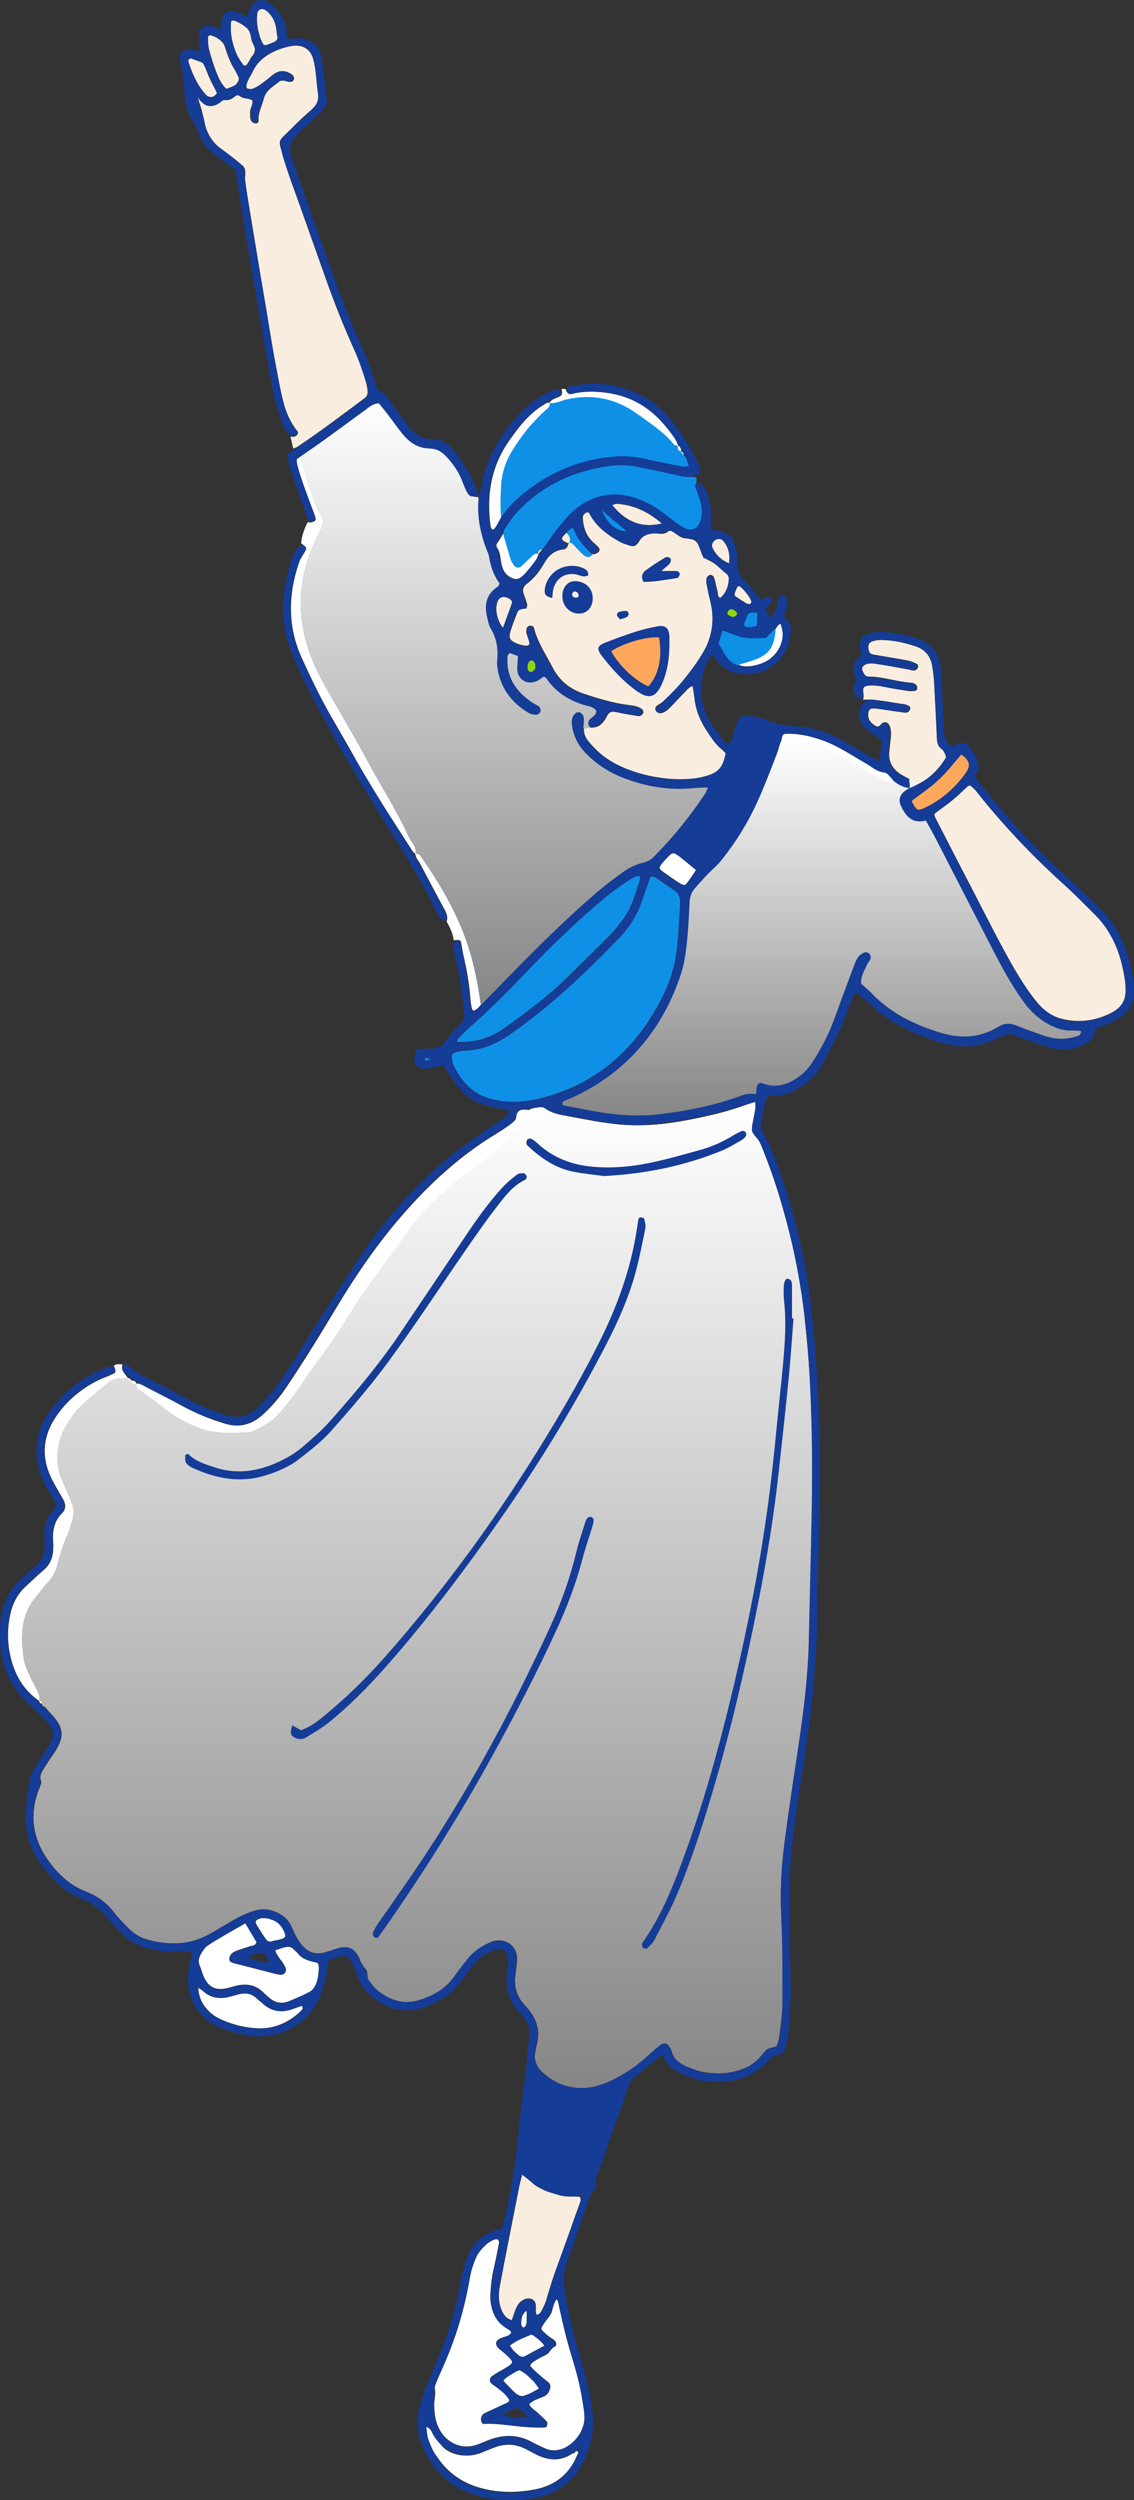 <?xml version="1.0" encoding="UTF-8"?>
<svg xmlns="http://www.w3.org/2000/svg" width="217.38" height="479.05" xmlns:xlink="http://www.w3.org/1999/xlink" viewBox="0 0 217.38 479.05">
  <rect x="0" y="0" width="217.38" height="479.05" fill="#333333" stroke="none"/>
  <defs>
    <style>
      .cls-1 {
        fill: #153c96;
      }

      .cls-1, .cls-2, .cls-3, .cls-4, .cls-5, .cls-6, .cls-7, .cls-8, .cls-9 {
        stroke-width: 0px;
      }

      .cls-2 {
        fill: url(#_名称未設定グラデーション_86);
      }

      .cls-2, .cls-4, .cls-5 {
        mix-blend-mode: color-burn;
      }

      .cls-3 {
        fill: #ffa75a;
      }

      .cls-4 {
        fill: url(#_名称未設定グラデーション_86-2);
      }

      .cls-5 {
        fill: url(#_名称未設定グラデーション_86-3);
      }

      .cls-10 {
        isolation: isolate;
      }

      .cls-6 {
        fill: #0f90e7;
      }

      .cls-7 {
        fill: #f8eddf;
      }

      .cls-8 {
        fill: #fff;
      }

      .cls-9 {
        fill: #8ed612;
      }
    </style>
    <linearGradient id="_名称未設定グラデーション_86" data-name="名称未設定グラデーション 86" x1="96.8" y1="76.93" x2="96.8" y2="192.53" gradientUnits="userSpaceOnUse">
      <stop offset="0" stop-color="#fff"/>
      <stop offset="1" stop-color="#868686"/>
    </linearGradient>
    <linearGradient id="_名称未設定グラデーション_86-2" data-name="名称未設定グラデーション 86" x1="79.95" y1="211.06" x2="79.95" y2="400.07" xlink:href="#_名称未設定グラデーション_86"/>
    <linearGradient id="_名称未設定グラデーション_86-3" data-name="名称未設定グラデーション 86" x1="157.29" y1="141.47" x2="157.29" y2="213.98" xlink:href="#_名称未設定グラデーション_86"/>
  </defs>
  <g class="cls-10">
    <g id="_レイヤー_2" data-name="レイヤー 2">
      <g id="LP">
        <g>
          <path class="cls-7" d="M38.41,20.27c-.35-1.08-.68-2.19-.65-3.34.97,1.18,2.14,2.92,3.89,2.79.5-.04.92-.63,1.4-.56.8.13,1.42-.18,1.99-.68.3-.27.63-.33.96-.05.67.57,1.59.35,2.32.72.31.86-.43,1.55-.38,2.37.03.63-.1,1.3.35,1.82.15.17.44.26.69.31.32.06.59-.25.58-.46-.11-1.51.62-2.79.97-4.18.45-1.75,1.83-2.4,2.97-3.35.63-.53,1.4.04,2.11.04.4,0,.72-.24.76-.63.02-.23-.11-.57-.3-.71-1.16-.91-2.37-.98-3.52-.21-.53.35-.98.81-1.49,1.19-.58.44-1.15.89-1.77,1.27-.85.53-1.86.62-2,.23-.22-.67.18-1.21.43-1.78.11-.25.29-.46.4-.71,1.26-3.07,3.81-4.49,6.8-5.34.6-.17,1.25-.26,1.88-.26,1.58.02,2.76.93,3.21,2.46.2.7.35,1.42.44,2.14.19,1.53.27,3.08.5,4.61.18,1.21-.23,2.12-1.09,2.91-1.21,1.11-2.46,2.17-3.59,3.35-3.23,3.37-3.07,1.94-1.78,6.48.84,2.97,1.99,5.85,3.01,8.76,1.6,4.54,3.23,9.07,4.83,13.62,1.72,4.89,3.63,9.7,5.79,14.42,1.02,2.24,1.84,4.55,2.31,6.97.15.77.06,1.39-.65,1.91-4.24,3.14-8.44,6.34-12.83,9.26-.22.14-.5.2-.75.3-.17-.76-.34-1.53-.51-2.29.27,0,.56.09.8,0,.53-.18.8-.71.53-1.03-2.84-3.49-3.22-7.83-4.02-11.97-1.27-6.49-2.25-13.04-3.34-19.57-.82-4.92-1.62-9.84-2.43-14.76-.07-.45-.13-.9-.22-1.34-.2-1.06.38-2.42-.41-3.14-.77-.7-1.61-1.4-2.47-2.04-.66-.49-1.3-.99-1.96-1.47-1.48-1.06-2.58-2.98-2.94-4.75-.23-1.11-.45-2.17-.8-3.25,0-.01,0-.03-.01-.04Z"/>
          <path class="cls-8" d="M7.52,325.92c-3.08-2.12-4.77-5.14-5.55-8.72-.57-2.61-.57-5.22,0-7.85.45-2.1,1.39-3.93,2.98-5.39,1.14-1.05,2.26-2.11,3.43-3.12,1.26-1.09,1.79-2.47,1.83-4.09.01-.36.04-.73,0-1.09-.19-2.16.09-4.15,1.74-5.78.72-.72.69-1.64.2-2.52-.8-1.43-1.67-2.82-2.37-4.29-1.87-3.94-1.54-7.8.81-11.41,1.34-2.06,3.07-3.83,5.08-5.28,1.33-.96,2.74-1.79,4.27-2.39.59-.23,1.18-.47,1.75-.74.56-.27.58-.62.13-1.55.5-.44,1.09-.3,1.67-.25-.42,1.19.55,1.82,1.05,2.64-3.47,1.31-6.26,3.58-8.78,6.21-4.27,4.46-5.12,9.11-2.4,14.7,1.45,2.99,1.6,5.8.42,8.92-1.73,4.58-3.32,9.06-6.54,13.02-3.45,4.25-2.85,9.34-.72,14.24.64,1.48,2.2,2.85,1,4.74Z"/>
          <path class="cls-8" d="M79.61,163.61c-.19-.19-.42-.35-.56-.57-3.66-5.75-7.47-11.4-10.77-17.37-1.67-3.02-3.44-5.99-5.14-8.99-1.93-3.4-3.6-6.93-5.23-10.48-2.82-6.12-2.69-12.32-.53-18.57.23-.67.7-1.26,1.05-1.89.43-.77.4-.84-.7-1.64.11-1.45.61-2.79,1.26-4.07.18.03.36.1.53.08.76-.08,1.12-.42.97-.92-.18-.6-.42-1.18-.64-1.76-1.06-2.85-2.2-5.68-2.92-8.65-.18-.75.01-1.21.74-1.46,1.09.62,1.17,1.81,1.44,2.82.74,2.73,1.65,5.39,2.86,7.94.68,1.44.69,2.74-.04,4.16-5.14,10.02-4.27,19.67,1.33,29.32,5.52,9.5,10.94,19.07,16.05,28.81.42.81.92,1.58.77,2.56-.07.29-.23.52-.47.69Z"/>
          <path class="cls-8" d="M85.62,176.57c.3-.84,0-1.56-.4-2.29-1.57-2.91-3.12-5.84-4.67-8.76-.33-.63-.87-1.15-.94-1.91l.08-.07c1.16-.67,1.68.28,2.16.96,5.5,7.78,9.47,16.2,10.73,25.75.11.8.28,1.62-.41,2.28-.3.33-.57.69-.9.98-.3.27-.75.11-.82-.27-.11-.62-.22-1.24-.27-1.87-.21-2.88-.73-5.71-1.38-8.52-.14-.61-.22-1.23-.33-1.85-.16-.93-.17-.94-1.51-.85-.1-1.32-.74-2.44-1.33-3.58Z"/>
          <path class="cls-8" d="M108.42,74.53c.19.68.55,1.16,1.34.94,1.5-.42,3.05-.47,4.58-.39,5.19.28,9.65,2.18,12.99,6.29,1.02,1.25,2.16,2.43,2.67,4.03-.96.63-1.5-.11-2.07-.65-1.95-1.89-4.18-3.44-6.41-4.97-3.9-2.68-8.19-3.62-12.87-2.53-1.09.25-2.25.89-3.34-.05.4-.68,1.11-.86,1.77-1.12.79-.31.76-.89.55-1.55.26,0,.53,0,.79,0Z"/>
          <path class="cls-3" d="M7.52,325.92c.22-1.08-.38-1.93-.82-2.81-.89-1.78-1.92-3.52-2.2-5.54-.58-4.24-.49-8.34,2.56-11.81.66-.75,1.18-1.62,1.88-2.32,1.07-1.07,1.74-2.32,2.09-3.76.47-1.94,1.1-3.83,1.91-5.66.37-.82.56-1.72.86-2.58.4-1.16.4-2.32-.06-3.46-.41-1.01-.83-2.01-1.25-3.01-.35-.84-.82-1.64-1.06-2.5-1.2-4.49.13-8.39,2.98-11.86,1.8-2.19,4.12-3.82,6.27-5.63,1.14-.96,2.49-.99,3.87-.9l-.05-.03c.16.24.36.43.62.56l-.06-.07c.24.45.78.35,1.11.62v-.05c3.12,2.34,6.07,4.99,9.6,6.66,5.5,2.6,11.11,3.74,16.38-.64,1.76-1.46,3.01-3.4,4.36-5.22,6.87-9.29,12.84-19.2,19.77-28.46,4.09-5.46,8.64-10.32,14.19-14.21,4.22-2.96,7.39-6.96,10.96-10.56.55-.38,1.2-.39,1.83-.49.46-.08.88-.07,1.29.23,1.29.95,2.83,1.19,4.35,1.47,3.4.63,6.79,1.33,10.24,1.62,6.07.5,11.96-.61,17.82-1.99,2.65-.63,5.23-1.48,7.78-2.45.35,1.3-.11,2.51-.38,3.74-.25,1.19-.35,2.23.69,3.24.67.65.97,1.73,1.35,2.65,2.61,6.33,4.31,12.93,5.92,19.57,1.22,5.06,1.71,10.23,2.23,15.39,1.44,14.17,1.22,28.37.94,42.58-.09,4.83-.28,9.65-.37,14.47-.15,7.2-.93,14.35-2.01,21.46-.98,6.39-1.96,12.78-2.77,19.18-.59,4.7-.88,9.43-.56,14.17.37,5.46.29,10.92.2,16.38-.04,2.35-.45,4.7-.72,7.05-.09.78-.45,1.37-1.37,1.41-.7.03-1.14.51-1.54,1.02-2.96,3.77-6.99,4.27-11.34,3.65-1.06-.15-2.1-.59-3.12-.98-1.5-.57-2.74-1.43-3.15-3.13-.08-.34-.33-.65-.53-.94-.33-.47-.96-.62-1.45-.26-.8.6-1.58,1.23-2.3,1.91-2.27,2.16-4.85,3.85-7.66,5.19-2.63,1.26-5.36,1.61-8.24.85-1.92-.51-3.46-1.57-4.85-2.91-.98-.96-1.36-2.13-1.09-3.49.12-.62.26-1.25.4-1.87.49-2.19-.02-4.15-1.34-5.93-.27-.37-.54-.74-.86-1.06-1.75-1.74-2.35-3.83-1.96-6.25.13-.81.2-1.63.27-2.44.26-3.06-2.64-4.75-5.1-3.6-1.76.82-3.33,1.87-4.55,3.4-.96,1.21-1.9,2.45-2.82,3.69-1.92,2.58-4.68,3.73-7.67,4.32-2.85.57-6.97-1.62-8.34-4.2-.12-.23-.23-.52-.21-.77.06-.69-.13-1.24-.69-1.68-.54-.42-.57-1.12-.84-1.69-.93-1.92-2.19-2.49-4.2-1.89-.87.26-1.73.58-2.6.81-1.67.45-3.04-.09-4.15-1.37-.91-1.04-1.48-2.29-2.03-3.54-.71-1.62-1.98-2.55-3.61-3.09-1.17-.39-2.31-.39-3.48-.04-1.58.47-3.05,1.17-4.46,2.02-1.64.98-3.26,2.01-4.97,2.86-3.71,1.82-7.57,1.77-11.43.58-1.31-.41-2.47-1.17-3.43-2.17-.88-.92-1.8-1.82-2.57-2.83-1.42-1.87-3.2-3.22-5.38-4.06-3.37-1.3-5.83-3.69-7.76-6.64-2.72-4.18-3.13-8.62-1.24-13.26.17-.41.42-.94.29-1.3-.36-1.03.15-1.76.62-2.53.38-.62.79-1.22,1.19-1.83.25-.38.53-.74.78-1.12,1.95-2.99,1.8-4.75-.59-7.32-.43-.46-.84-.94-1.26-1.42-.14-.27-.33-.5-.58-.67l.04.06c-.15-.24-.34-.45-.59-.59l.02.07Z"/>
          <path class="cls-6" d="M92.17,192.53c-.68-5.12-1.79-10.14-3.79-14.9-2.03-4.84-4.75-9.33-7.76-13.62-.22-.31-.53-.47-.92-.47.06-.56-.06-1.08-.35-1.57-.37-.62-.81-1.22-1.11-1.87-2.31-5.05-5.36-9.7-7.96-14.59-1.66-3.13-3.47-6.18-5.21-9.26-1.34-2.37-2.79-4.69-4-7.13-2.59-5.22-3.95-10.75-3.24-16.61.39-3.26,1.42-6.37,2.81-9.35.46-.98,1.12-1.95,1.27-2.98.16-1.08-.8-1.98-1.19-2.99-1.25-3.22-2.42-6.46-3.03-9.87,4.4-3.23,8.8-6.46,13.2-9.69.29-.21.62-.37.93-.56.47-.28.91-.16,1.21.22.8.99,1.55,2.02,2.31,3.04.6.8,1.2,1.61,1.8,2.4,1.27,1.67,2.85,2.84,5.02,2.91,2.03.06,3.34,1.18,4.5,2.69,1.18,1.54,2.03,3.23,2.67,5.04.35.99.79,1.85,2.04,1.85.47,0,.55.42.58.78.09,1.18.17,2.36.23,3.54.07,1.47.43,2.88.88,4.26.53,1.63,1.29,3.18,1.48,4.93.11.99.81,1.8,1.39,2.63.44.63.4.97-.25,1.31-2.15,1.14-2.48,2.99-2.08,5.12.27,1.43.67,2.85,1.49,4.07.54.81.73,1.63.58,2.58-.08.54-.06,1.09-.08,1.63-.16,4.2,1.83,7.3,5.01,9.79.64.5,1.36.94,2.23.93.36,0,.76-.14.78-.59.01-.23-.09-.57-.27-.7-.36-.26-.83-.36-1.2-.6-3.38-2.19-5.34-5.14-4.96-9.33.06-.72.36-.91,1.09-.67.26.09.5.22.76.3.62.18.91.53.7,1.2-.14.43-.27.87-.32,1.32-.11,1.07.21,1.98,1.19,2.56.99.6,1.91.42,2.77-.27.35-.28.55-.74,1.14-.81.19.24.44.5.64.79,1.62,2.32,3.77,3.9,6.5,4.69.96.28,1.89.65,2.81,1.02.41.17.37.54.23.91-.26.64-.85.91-1.36,1.29-.55.41-.37.96-.23,1.49-.32.4-.71.46-1.17.25-.45-.77-.11-1.61-.24-2.4-.04-.21-.32-.48-.53-.53-.22-.06-.56.05-.74.2-.55.44-.63,1.1-.55,1.74.22,1.84.81,3.54,2.1,4.94,1.49,1.61,3.11,3.08,5.09,4.06,5.51,2.74,11.28,3.99,17.43,2.93.35-.06.72-.09,1.08-.09.33,0,.45.28.4.55-.05.26-.18.52-.32.74-.54.84-1.05,1.71-1.65,2.5-2.64,3.46-5.27,6.94-8.37,10.02-.45.45-.84.94-1.53,1.05-2.8.47-5,2.11-7.13,3.82-3.54,2.86-6.93,5.89-10.17,9.09-3.95,3.9-7.84,7.85-11.77,11.76-.9.89-1.7,1.9-2.87,2.48Z"/>
          <path class="cls-2" d="M92.17,192.53c-.68-5.12-1.79-10.14-3.79-14.9-2.03-4.84-4.75-9.33-7.76-13.62-.22-.31-.53-.47-.92-.47.06-.56-.06-1.08-.35-1.57-.37-.62-.81-1.22-1.11-1.87-2.31-5.05-5.36-9.7-7.96-14.59-1.66-3.13-3.47-6.18-5.21-9.26-1.34-2.37-2.79-4.69-4-7.13-2.59-5.22-3.95-10.75-3.24-16.61.39-3.26,1.42-6.37,2.81-9.35.46-.98,1.12-1.95,1.27-2.98.16-1.08-.8-1.98-1.19-2.99-1.25-3.22-2.42-6.46-3.03-9.87,4.4-3.23,8.8-6.46,13.2-9.69.29-.21.62-.37.93-.56.47-.28.91-.16,1.21.22.8.99,1.55,2.02,2.31,3.04.6.8,1.2,1.61,1.8,2.4,1.27,1.67,2.85,2.84,5.02,2.91,2.03.06,3.34,1.18,4.5,2.69,1.18,1.54,2.03,3.23,2.67,5.04.35.99.79,1.85,2.04,1.85.47,0,.55.42.58.78.09,1.18.17,2.36.23,3.54.07,1.47.43,2.88.88,4.26.53,1.63,1.29,3.18,1.48,4.93.11.99.81,1.8,1.39,2.63.44.63.4.97-.25,1.31-2.15,1.14-2.48,2.99-2.08,5.12.27,1.43.67,2.85,1.49,4.07.54.81.73,1.63.58,2.58-.08.54-.06,1.09-.08,1.63-.16,4.2,1.83,7.3,5.01,9.79.64.5,1.36.94,2.23.93.36,0,.76-.14.78-.59.01-.23-.09-.57-.27-.7-.36-.26-.83-.36-1.2-.6-3.38-2.19-5.34-5.14-4.96-9.33.06-.72.36-.91,1.09-.67.26.09.5.22.76.3.62.18.91.53.7,1.2-.14.43-.27.87-.32,1.32-.11,1.07.21,1.98,1.19,2.56.99.6,1.91.42,2.77-.27.35-.28.55-.74,1.14-.81.19.24.44.5.64.79,1.62,2.32,3.77,3.9,6.5,4.69.96.28,1.89.65,2.81,1.02.41.17.37.54.23.91-.26.64-.85.91-1.36,1.29-.55.41-.37.96-.23,1.49-.32.4-.71.46-1.17.25-.45-.77-.11-1.61-.24-2.4-.04-.21-.32-.48-.53-.53-.22-.06-.56.05-.74.2-.55.44-.63,1.1-.55,1.74.22,1.84.81,3.54,2.1,4.94,1.49,1.61,3.11,3.08,5.09,4.06,5.51,2.74,11.28,3.99,17.43,2.93.35-.06.72-.09,1.08-.09.33,0,.45.28.4.55-.05.26-.18.52-.32.74-.54.84-1.05,1.71-1.65,2.5-2.64,3.46-5.27,6.94-8.37,10.02-.45.45-.84.94-1.53,1.05-2.8.47-5,2.11-7.13,3.82-3.54,2.86-6.93,5.89-10.17,9.09-3.95,3.9-7.84,7.85-11.77,11.76-.9.89-1.7,1.9-2.87,2.48Z"/>
          <path class="cls-6" d="M175.98,150.26c-.61.38-1.23.76-1.84,1.15-1.64,1.04-1.86,1.94-.85,3.62.23.39.53.74.82,1.09.54.67,1.22,1.19,2.11.94,1.15-.32,1.69.27,2.14,1.15.42.81.86,1.6,1.28,2.41,3.99,7.76,7.98,15.51,11.98,23.27,1.38,2.67,2.91,5.25,4.65,7.7,1.06,1.49,2.3,2.81,3.83,3.84,1.78,1.2,3.69,1.95,5.87,1.89.45-.01.91-.01,1.36.04.22.03.61,0,.51.43-.04.16-.11.37-.24.45-1.44.89-3.01,1.21-4.69,1.05-1.37-.13-2.67-.51-3.95-1.01-1.52-.59-3.07-1.14-4.59-1.74-.92-.36-1.73-.33-2.57.24-.67.45-1.42.82-2.18,1.11-2.42.93-4.9,1.31-7.48.66-4.71-1.2-9.19-2.88-12.96-6.08-.97-.82-1.91-1.68-2.8-2.59-.51-.52-1.41-.66-1.58-1.41-.19-.81.34-1.56.6-2.33.33-.96.9-1.77,1.43-2.61.22-.35-.24-.93-.68-.92-.48.01-.93.16-1.17.57-.41.7-.8,1.43-1.08,2.19-1.15,3.06-2.29,6.13-3.38,9.21-1.03,2.93-2.4,5.69-4.01,8.34-.86,1.42-1.87,2.69-3.24,3.64-2.1,1.45-4.3,2.37-6.89,1.28-.63-.27-1.12.09-1.1.75.03.9.2,1.81-.57,2.52-.61-1.46-.74-1.58-1.89-1.15-5.05,1.91-10.3,2.98-15.63,3.69-3.54.47-7.08.46-10.61-.12-2.69-.44-5.38-.92-8.07-1.38-.62-.11-1.21-.26-1.79-.81.59-.25,1.07-.48,1.57-.68,10.13-4.04,16.91-11.39,21.14-21.29,1.12-2.62,1.75-5.37,2.07-8.17.3-2.62.52-5.26.56-7.89.02-1.48.45-2.66,1.38-3.72.6-.68,1.15-1.45,1.87-1.97,1.29-.92,2.27-2.1,3.21-3.32,3.07-3.99,5.57-8.31,7.53-12.94,1.13-2.68,2.26-5.36,3.14-8.14.13-.43.38-.82.58-1.23,4.79-1.5,8.81.56,12.73,2.84,2.95,1.71,5.71,3.75,8.94,4.95.47.2.93.45,1.41.6.88.28,1.16.07,1.52-1.07,1.01-.48,1.44.03,1.61.96Z"/>
          <path class="cls-4" d="M7.52,325.92c.22-1.08-.38-1.93-.82-2.81-.89-1.78-1.92-3.52-2.2-5.54-.58-4.24-.49-8.34,2.56-11.81.66-.75,1.18-1.62,1.88-2.32,1.07-1.07,1.74-2.32,2.09-3.76.47-1.94,1.1-3.83,1.91-5.66.37-.82.56-1.72.86-2.58.4-1.16.4-2.32-.06-3.46-.41-1.01-.83-2.01-1.25-3.01-.35-.84-.82-1.64-1.06-2.5-1.2-4.49.13-8.39,2.98-11.86,1.8-2.19,4.12-3.82,6.27-5.63,1.14-.96,2.49-.99,3.87-.9l-.05-.03c.16.24.36.43.62.56l-.06-.07c.24.45.78.35,1.11.62v-.05c3.12,2.34,6.07,4.99,9.6,6.66,5.5,2.6,11.11,3.74,16.38-.64,1.76-1.46,3.01-3.4,4.36-5.22,6.87-9.29,12.84-19.2,19.77-28.46,4.09-5.46,8.64-10.32,14.19-14.21,4.22-2.96,7.39-6.96,10.96-10.56.55-.38,1.2-.39,1.83-.49.46-.08.88-.07,1.29.23,1.29.95,2.83,1.19,4.35,1.47,3.4.63,6.79,1.33,10.24,1.62,6.07.5,11.96-.61,17.82-1.99,2.65-.63,5.23-1.48,7.78-2.45.35,1.3-.11,2.51-.38,3.74-.25,1.19-.35,2.23.69,3.24.67.65.97,1.73,1.35,2.65,2.61,6.33,4.31,12.93,5.92,19.57,1.22,5.06,1.71,10.23,2.23,15.39,1.44,14.17,1.22,28.37.94,42.58-.09,4.83-.28,9.65-.37,14.47-.15,7.2-.93,14.35-2.01,21.46-.98,6.39-1.96,12.78-2.77,19.18-.59,4.7-.88,9.43-.56,14.17.37,5.46.29,10.92.2,16.38-.04,2.35-.45,4.7-.72,7.05-.09.78-.45,1.37-1.37,1.41-.7.03-1.14.51-1.54,1.02-2.96,3.77-6.99,4.27-11.34,3.65-1.06-.15-2.1-.59-3.12-.98-1.5-.57-2.74-1.43-3.15-3.13-.08-.34-.33-.65-.53-.94-.33-.47-.96-.62-1.45-.26-.8.6-1.58,1.23-2.3,1.91-2.27,2.16-4.85,3.85-7.66,5.19-2.63,1.26-5.36,1.61-8.24.85-1.92-.51-3.46-1.57-4.85-2.91-.98-.96-1.36-2.13-1.09-3.49.12-.62.26-1.25.4-1.87.49-2.19-.02-4.15-1.34-5.93-.27-.37-.54-.74-.86-1.06-1.75-1.74-2.35-3.83-1.96-6.25.13-.81.2-1.63.27-2.44.26-3.06-2.64-4.75-5.1-3.6-1.76.82-3.33,1.87-4.55,3.4-.96,1.21-1.9,2.45-2.82,3.69-1.92,2.58-4.68,3.73-7.67,4.32-2.85.57-6.97-1.62-8.34-4.2-.12-.23-.23-.52-.21-.77.06-.69-.13-1.24-.69-1.68-.54-.42-.57-1.12-.84-1.69-.93-1.92-2.19-2.49-4.2-1.89-.87.26-1.73.58-2.6.81-1.67.45-3.04-.09-4.15-1.37-.91-1.04-1.48-2.29-2.03-3.54-.71-1.62-1.98-2.55-3.61-3.09-1.17-.39-2.31-.39-3.48-.04-1.58.47-3.05,1.17-4.46,2.02-1.64.98-3.26,2.01-4.97,2.86-3.71,1.82-7.57,1.77-11.43.58-1.31-.41-2.47-1.17-3.43-2.17-.88-.92-1.8-1.82-2.57-2.83-1.42-1.87-3.2-3.22-5.38-4.06-3.37-1.3-5.83-3.69-7.76-6.64-2.72-4.18-3.13-8.62-1.24-13.26.17-.41.42-.94.29-1.3-.36-1.03.15-1.76.62-2.53.38-.62.79-1.22,1.19-1.83.25-.38.53-.74.78-1.12,1.95-2.99,1.8-4.75-.59-7.32-.43-.46-.84-.94-1.26-1.42-.14-.27-.33-.5-.58-.67l.04.06c-.15-.24-.34-.45-.59-.59l.02.07Z"/>
          <path class="cls-5" d="M175.98,150.26c-.61.38-1.23.76-1.84,1.15-1.64,1.04-1.86,1.94-.85,3.62.23.39.53.74.82,1.09.54.67,1.22,1.19,2.11.94,1.15-.32,1.69.27,2.14,1.15.42.81.86,1.6,1.28,2.41,3.99,7.76,7.98,15.51,11.98,23.27,1.38,2.67,2.91,5.25,4.65,7.7,1.06,1.49,2.3,2.81,3.83,3.84,1.78,1.2,3.69,1.95,5.87,1.89.45-.01.91-.01,1.36.04.22.03.61,0,.51.43-.04.16-.11.37-.24.45-1.44.89-3.01,1.21-4.69,1.05-1.37-.13-2.67-.51-3.95-1.01-1.52-.59-3.07-1.14-4.59-1.74-.92-.36-1.73-.33-2.57.24-.67.45-1.42.82-2.18,1.11-2.42.93-4.9,1.31-7.48.66-4.71-1.2-9.19-2.88-12.96-6.08-.97-.82-1.91-1.68-2.8-2.59-.51-.52-1.41-.66-1.58-1.41-.19-.81.34-1.56.6-2.33.33-.96.9-1.77,1.43-2.61.22-.35-.24-.93-.68-.92-.48.01-.93.16-1.17.57-.41.7-.8,1.43-1.08,2.19-1.15,3.06-2.29,6.13-3.38,9.21-1.03,2.93-2.4,5.69-4.01,8.34-.86,1.42-1.87,2.69-3.24,3.64-2.1,1.45-4.3,2.37-6.89,1.28-.63-.27-1.12.09-1.1.75.03.9.2,1.81-.57,2.52-.61-1.46-.74-1.58-1.89-1.15-5.05,1.91-10.3,2.98-15.63,3.69-3.54.47-7.08.46-10.61-.12-2.69-.44-5.38-.92-8.07-1.38-.62-.11-1.21-.26-1.79-.81.59-.25,1.07-.48,1.57-.68,10.13-4.04,16.91-11.39,21.14-21.29,1.12-2.62,1.75-5.37,2.07-8.17.3-2.62.52-5.26.56-7.89.02-1.48.45-2.66,1.38-3.72.6-.68,1.15-1.45,1.87-1.97,1.29-.92,2.27-2.1,3.21-3.32,3.07-3.99,5.57-8.31,7.53-12.94,1.13-2.68,2.26-5.36,3.14-8.14.13-.43.38-.82.58-1.23,4.79-1.5,8.81.56,12.73,2.84,2.95,1.71,5.71,3.75,8.94,4.95.47.2.93.45,1.41.6.88.28,1.16.07,1.52-1.07,1.01-.48,1.44.03,1.61.96Z"/>
          <path class="cls-7" d="M111.95,139.65c.39-.08.78-.17,1.17-.25,1.64.19,2.56-.87,3.18-2.09.49-.95,1.01-1.07,1.94-.85,1.32.32,2.67.51,4.01.74.17.03.39.04.53-.04.21-.13.47-.32.53-.54.06-.21-.04-.57-.2-.71-.73-.6-1.64-.71-2.55-.82-2.99-.36-5.86-1.24-8.7-2.19-2.62-.88-4.62-2.49-5.89-4.95-1.29-2.49-2.9-4.83-3.6-7.61-.09-.34-.47-.52-.89-.43-.44.09-.54.47-.58.81-.1.85.43,1.56.61,2.35.08.37-.21.67-.6.65-.73-.05-1.43-.22-2.09-.54-1.07-.52-1.34-.97-.97-2.18.37-1.21.83-2.4,1.3-3.58.11-.28.27-.55.71-.69,1.37-.43,1.35-.49,1.03-1.49-.14-.43-.28-.86-.44-1.28-.32-.85-.26-1.49.57-2.11,1.4-1.04,2.45-2.43,3.31-3.94.82-1.43,1.89-2.44,3.58-2.61.83-.08.89-.78,1.18-1.31,2.05-.39,2.63,2.21,4.48,2.21.18-.02.38,0,.54-.06.86-.34,1.05-.82.54-1.36-.31-.33-.67-.62-.99-.93-1.33-1.27-1.85-2.87-1.94-4.65,0-.09,0-.18.03-.26.1-.39.4-.62.74-.74.25-.09.49.07.63.35.21.4.42.81.7,1.17,1.73,2.2,3.93,3.77,6.55,4.72,1.1.4,1.57.27,2.23-.82.61-.99,1.47-1.25,2.49-1.39,1.03-.14,2.16.46,3.09-.5.28-.29.7.05.98.26.74.55,1.53,1.2,2.42,1.18,1.91-.05,2.41,1.16,2.82,2.62.22.81.7,1.24,1.57,1.63,1.28.58,2.31,1.71,3.44,2.62.3.24.41.61.36.98-.18,1.36-.62,2.61-1.61,3.62-.72-.35-.49-.96-.63-1.42-.16-.52-.25-1.06-.38-1.59-.09-.35-.14-.73-.31-1.03-.18-.31-.51-.57-.9-.38-.21.1-.46.36-.49.57-.06.44-.04.91.05,1.35.2,1.07.43,2.14.7,3.2.9,3.65.2,7.05-1.67,10.22-1.91,3.23-4.4,6.01-7.1,8.6-.45.43-1.06.7-1.54,1.1-.3.24-.38.63-.14.97.22.3.53.49.93.43.76-.12,1.32-.61,1.82-1.13,1.08-1.1,2.12-2.25,3.2-3.36.25-.26.53-.48.84-.66.1-.06.44.06.45.14.06.45.07.9.09,1.36.13,4.07,2.26,7.2,4.77,10.16.06.07.14.12.21.18,1.35,1.14,1.3,1.13.76,2.53-.63,1.61-1.89,2.4-3.44,2.83-2.21.61-4.48.77-6.77.55-3.56-.33-7-1.11-10.22-2.72-1.9-.94-3.56-2.2-4.96-3.78-.78-.88-1.58-1.79-1.47-3.11Z"/>
          <path class="cls-6" d="M124.7,167.96c.63-.1.99.2,1.36.46,1.2.82,2.41,1.64,3.59,2.48.38.27.6.69.65,1.16.05.45.11.91.07,1.36-.31,3.71-.29,7.45-1.07,11.11-.63,2.96-1.82,5.72-3.29,8.34-4.83,8.63-11.83,14.63-21.46,17.33-3.37.94-6.78,1.28-10.24.42-3.65-.91-5.91-3.38-7.43-6.66-.19-.4-.22-.88-.28-1.33-.07-.53.22-.88.71-1,.61-.15,1.24-.3,1.87-.32,3.3-.11,6.11-1.36,8.8-3.25,7.56-5.31,14.22-11.6,20.61-18.22,2.04-2.11,3.6-4.55,4.53-7.37.5-1.53,1.07-3.05,1.58-4.51Z"/>
          <path class="cls-6" d="M105.31,77.2c1.23.21,2.29-.45,3.43-.7,4.93-1.07,9.39-.11,13.43,2.82,2.5,1.81,5.13,3.47,7.09,5.93.12.15.48.11.73.16l-.04-.03c.29.33.21.85.58,1.14l-.05-.05c.23.27.47.53.58.88.4.1.55.43.72.75.2.4.56.83.32,1.26-.38.67-.95.17-1.42.07-2.76-.56-5.5-1.19-8.27-1.68-1.89-.33-3.82-.28-5.71-.04-8,1-14.69,4.49-19.91,10.68-.23.27-.49.52-.74.78-1.49-4.47-.97-8.77,1.31-12.81,2.02-3.59,4.75-6.63,7.99-9.19l-.05.03Z"/>
          <path class="cls-6" d="M96.44,102.28c.41-1.75,1.51-3.11,2.72-4.32,5.93-5.93,13.02-9.1,21.51-8.81.45.02.91.03,1.36.12,2.84.59,5.68,1.17,8.51,1.81.71.16,1.4.3,2.14.29.82,0,.95.11.8.95-.12.68-.02,1.24.3,1.81.63,1.14.85,2.4,1,3.65.15,1.22-.15,2.35-1.02,3.27-.47.5-1.03.71-1.72.51-.79-.23-1.51-.59-2.17-1.11-1.14-.89-2.33-1.74-3.49-2.61-2.24-1.67-4.79-2.62-7.52-2.95-3.37-.41-6.22.96-8.73,3.07-1.68,1.41-2.94,3.21-4.23,4.96-.59.79-1.02,1.73-1.94,2.24-.6.09-.47.73-.78,1.04l.03-.03c-.27.24-.53.49-.78.75-.96,1.02-1.76,2.6-3.42,2.16-1.66-.44-1.96-2.18-2.47-3.61-.38-1.05-.29-2.12-.11-3.19Z"/>
          <path class="cls-8" d="M101.42,212.68c.16.88-.04,1.58-.83,2.12-1.67,1.13-2.99,2.6-4.21,4.22-.65.86-1.46,1.62-2.31,2.29-2.57,2.01-5.29,3.83-7.76,5.95-3.03,2.6-5.84,5.44-8.17,8.73-2.2,3.1-4.44,6.18-6.72,9.23-1.68,2.26-3.21,4.61-4.7,7-1.29,2.08-2.66,4.11-4.05,6.13-1.5,2.16-3.17,4.2-4.58,6.42-1.22,1.92-2.68,3.66-4.07,5.44-1.42,1.82-3.36,3.02-5.47,3.95-.25.11-.51.24-.77.25-3.35.15-6.72.38-9.94-.94-2.19-.9-4.26-1.97-6.12-3.47-1.62-1.31-3.33-2.51-5.01-3.74-.41-.3-.6-.66-.54-1.15.69-.06,1.21.34,1.77.63,2.34,1.2,4.69,2.39,7,3.65,2.64,1.45,5.4,2.58,8.29,3.43,2.82.84,5.2.06,7.27-1.86,1.67-1.54,3.15-3.28,4.42-5.17,3.35-4.98,6.49-10.09,9.57-15.23,3.7-6.17,7.75-12.08,12.46-17.53,5.32-6.16,11.25-11.61,18.25-15.83.93-.56,1.84-1.17,2.71-1.82.42-.32,1-.78,1.03-1.21.12-1.8,1.3-1.59,2.48-1.49Z"/>
          <path class="cls-7" d="M175.98,150.26c-.43-.51-.83-1.05-1.61-.96-.55-.31-1.12-.59-1.66-.92-1.59-1-2.42-2.42-2.24-4.34.07-.81.17-1.62.27-2.44.1-.82.13-1.62-.16-2.42-.29-.83-1.09-1.11-1.64-.39-.5.65-.81.47-1.29.17-.94-.59-1.41-1.4-1.15-2.52.08-.36.31-.68.73-.69.45,0,.91.03,1.35.1,1.62.23,3.23.49,4.84.71.24.03.56-.05.75-.19.18-.14.29-.43.34-.67.02-.13-.12-.36-.26-.43-.32-.16-.66-.31-1.01-.35-2.59-.34-5.16-.97-7.8-.86.15-.44.12-.87.06-1.33-.14-1.03.1-1.3,1.08-1.36,1-.06,1.99.04,2.98.25,1.51.32,3.04.55,4.57.78.44.07.9.02,1.34-.03.13-.02.33-.22.34-.35.02-.25,0-.57-.15-.75-.3-.37-.77-.45-1.23-.48-2.72-.19-5.32-1.2-8.08-1.16-.62.01-1.23-.9-1.16-1.59.04-.4.33-.64.67-.78.7-.28,1.44-.2,2.15-.08,2.06.34,4.11.73,6.16,1.11.35.06.71.21,1.06.2.22,0,.51-.2.64-.39.22-.34.15-.77-.2-.94-.56-.28-1.16-.51-1.77-.63-2.14-.4-4.29-.73-6.44-1.1-.72-.12-.96-.49-1.01-1.36-.04-.65.31-1.05.87-1.21.51-.15,1.07-.23,1.6-.23,2.3.01,4.51.52,6.67,1.25,1.68.56,2.73,1.76,3.06,3.52.18.98.33,1.97.39,2.97.2,3.54.38,7.08.53,10.62.04,1.02.03,2,1.07,2.62.21.12.28.46.44.68.36.51.35,1.01-.03,1.5-1.42,1.78-2.93,3.47-5.04,4.48Z"/>
          <path class="cls-6" d="M87.23,199.62c.97-.98,1.56-1.65,2.22-2.24,4.25-3.73,8.22-7.73,12.12-11.82,4.34-4.55,8.87-8.89,13.68-12.95,1.81-1.53,3.65-3.02,5.7-4.21.31-.18.63-.36.97-.5.22-.09.51-.25.69.04.09.13.13.36.08.51-.88,2.77-1.63,5.6-3.46,7.96-.72.94-1.43,1.89-2.26,2.73-2.82,2.84-5.67,5.67-8.55,8.45-3.61,3.49-7.64,6.46-11.71,9.38-2.7,1.94-5.64,2.85-9.49,2.65Z"/>
          <path class="cls-6" d="M141.56,127.38c-1.17.18-1.84-.59-2.46-1.36-.5-.62-.68-1.46-1.33-2.01-.29-.24-.24-.67-.16-1.02.24-.94.5-1.88.78-2.88.31.15.59.21.78.37,1.56,1.24,3.33,1.74,5.31,1.54.36-.04.73-.08,1.08-.02.89.16,1.59,0,2.05-.88.21-.4.62-.64,1.11-.67.68,2.67-.23,4.68-2.75,5.92-1.37.67-2.83,1.13-4.4,1Z"/>
          <path class="cls-8" d="M105.36,77.17c.19.79-.45,1.12-.9,1.53-2.5,2.28-4.6,4.89-6.35,7.78-1.25,2.07-1.95,4.29-2.06,6.69-.1,2-.18,3.99.01,5.99-.39.72-.77,1.44-1.19,2.14-.06.11-.29.14-.45.16-.06,0-.16-.09-.2-.17-.08-.16-.16-.33-.18-.5-.8-5.87.09-11.38,3.56-16.33,1.83-2.61,3.75-5.13,6.53-6.83.39-.24.73-.54,1.23-.47Z"/>
          <path class="cls-7" d="M43.33,17.04c-.89-.97-1.45-2.11-1.89-3.3-.54-1.45-1.02-2.92-1.41-4.41-.22-.82-.8-1.84.06-2.5.57-.44,2.65,1,2.95,1.94.61,1.91,1.24,3.79,2.52,5.4.53.67.14,1.82-.71,2.28-.46.25-.97.39-1.51.6Z"/>
          <path class="cls-8" d="M171.44,149.77c-1.68.29-2.95-.67-4.26-1.44-1.56-.91-3.06-1.92-4.61-2.85-1.01-.61-2.05-1.14-3.08-1.72-2.1-1.18-4.33-1.77-6.75-1.65-.99.05-1.98-.08-2.98-.12.26-1.31.3-1.37,1.17-1.39,2.48-.04,4.83.55,7.13,1.41,2.81,1.05,5.27,2.76,7.86,4.22,1.15.65,2.1,1.63,3.58,1.78.84.08,1.38,1.07,1.93,1.77Z"/>
          <path class="cls-7" d="M44.14,4.99c0-.18,0-.36,0-.54.02-.34.46-.69.75-.54,1.44.72,3.04,1.29,3.23,3.27.04.44.2.91.43,1.28.57.94.31,1.72-.34,2.45-.52.58-.58,1.8-1.55,1.65-.65-.1-.86-1.11-1.14-1.77-.79-1.85-1.33-3.77-1.37-5.79Z"/>
          <path class="cls-8" d="M133.44,166.72c-.65.93-1.16,1.68-1.7,2.4-.43.57-.71.6-1.38.16-1.14-.75-2.26-1.52-3.37-2.32-.64-.46-.69-.81-.24-1.35.53-.62,1.08-1.23,1.67-1.79.44-.43.95-.41,1.47,0,1.13.91,2.25,1.83,3.55,2.9Z"/>
          <path class="cls-8" d="M96.44,102.28c.47,1.62.93,3.25,1.43,4.87.13.42.4.8.64,1.17.32.49.95.6,1.39.21.73-.65,1.42-1.35,2.14-2.02.33-.3.68-.59,1.17-.33-.55,1.92-1.87,3.25-3.35,4.45-.45.37-.98.39-1.54.18-1.23-.45-1.89-1.38-2.15-2.6-.25-1.14-.19-2.35-.94-3.36-.22-.3-.02-.65.22-.97.38-.5.66-1.07.99-1.61Z"/>
          <path class="cls-7" d="M126.94,100.35c-4.26.89-7.19-.54-9.8-3.86,3.97.03,6.89,1.41,9.8,3.86Z"/>
          <path class="cls-7" d="M53.11,6.78c.26.73-.13,1.07-.66,1.31-.41.18-.84.32-1.26.49-.41.17-.75.01-.9-.33-.76-1.76-1.17-3.6-1.01-5.51.08-1,.98-1.32,1.77-.7.95.76,1.54,1.75,1.8,2.93.14.61.18,1.25.26,1.81Z"/>
          <path class="cls-7" d="M41.64,17.77c-.3.48-.63.8-1.1.87-.49.07-.86-.24-1.17-.59-1.6-1.8-2.5-3.98-3.27-6.22-.12-.34.31-.73.65-.62.52.17,1.02.39,1.53.55.57.18.87.57,1.06,1.13.58,1.72,1.39,3.35,2.29,4.87Z"/>
          <path class="cls-8" d="M141.56,127.38c.77-.23,1.54-.45,2.31-.69,3.5-1.11,4.52-2.43,4.84-6.23.15-.23.27-.48.45-.68.11-.13.29-.25.43-.26.13,0,.35.15.38.27.65,3.48-1.27,6.64-4.66,7.55-1.22.33-2.49.55-3.75.03Z"/>
          <path class="cls-7" d="M96.37,120.41c-.93-1.62-1.5-3.1-1.1-4.79.28-1.21,1.08-1.53,2.25-.96.43.21.76.5.57,1.04-.54,1.51-1.1,3.02-1.72,4.71Z"/>
          <path class="cls-6" d="M113.58,106.22c-.49.69-1.13.59-1.66.17-.63-.5-1.16-1.14-1.73-1.73-.31-.32-.55-.74-1.09-.65l.06.02c-.53-.54-.57-1.23-.58-1.93.26-.35.47-.75.78-1.05.25-.24.68-.38.86.1.74,1.95,1.95,3.57,3.36,5.07Z"/>
          <path class="cls-6" d="M120.88,102.15c-.13.09-.2.17-.28.2-.17.04-.37.12-.52.07-2.3-.8-4.23-2.07-5.3-4.37-.07-.15-.06-.35-.05-.53,0-.08.06-.19.13-.22.15-.07.38-.18.46-.12.28.22.53.49.77.76,1.27,1.45,2.82,2.56,4.45,3.58.18.11.24.42.36.64Z"/>
          <path class="cls-7" d="M139.74,107.94c-1.54-.67-2.59-1.68-3.2-3.1-.24-.55.1-1.03.57-1.36.47-.33,1.11-.31,1.46.1,1.05,1.21,1.42,2.61,1.16,4.36Z"/>
          <path class="cls-6" d="M141.81,119.96c.38-.78,1.16-1.33,1.45-2.2.18-.57.82-.66,1.39-.62.59.04.67.53.8.96.05.17.1.35.14.53.25,1.26-.05,1.68-1.34,1.75-.63.03-1.27-.02-1.91-.06-.14-.01-.27-.17-.53-.35Z"/>
          <path class="cls-7" d="M144.02,115.42c-.14.25-.39.5-.62.37-.84-.48-1.66-1-2.44-1.57-.37-.27.04-1.69.53-1.86.13-.05.37-.02.46.07.85.8,1.56,1.71,2.12,2.73.03.06-.03.17-.05.26Z"/>
          <path class="cls-9" d="M102.65,127.71c.02.33-.12.63-.37.9-.27.28-1,.18-1.09-.2-.08-.32-.11-.68-.05-1.01.07-.43.28-.85.77-.95.36-.07.75.59.75,1.25Z"/>
          <path class="cls-6" d="M83.9,202.49c-.58.32-.8.47-1.03.57-.57.23-1.15.55-1.74.04-.05-.04-.08-.17-.06-.23.33-.83,1.06-.38,1.61-.47.25-.04.53.03,1.22.09Z"/>
          <path class="cls-9" d="M141.39,117.46c-.1.2-.14.37-.26.49-.12.12-.29.21-.45.24-.62.14-1.18-.11-1.25-.59-.03-.21.11-.49.25-.67.38-.45.79-.17,1.15.05.21.13.37.33.55.49Z"/>
          <path class="cls-7" d="M108.58,102.1c.58.53.85,1.15.58,1.93-.4.13-.68-.16-.99-.3-.55-.26-.53-.64-.16-1.05.18-.2.37-.39.56-.58Z"/>
          <path class="cls-8" d="M103.18,106.21c-.11-.62.3-.86.78-1.04-.26.35-.52.69-.78,1.04Z"/>
          <path class="cls-8" d="M26.17,265.15c-.52.06-.95-.03-1.11-.62.51-.04.93.07,1.11.62Z"/>
          <path class="cls-8" d="M130.54,86.51c-.58-.18-.72-.59-.58-1.14.51.22.64.63.58,1.14Z"/>
          <path class="cls-8" d="M131.07,87.34c-.19-.29-.39-.59-.58-.88.48.1.54.49.58.88Z"/>
          <path class="cls-8" d="M25.11,264.61c-.32-.06-.54-.24-.62-.56.34.04.63.14.62.56Z"/>
          <path class="cls-7" d="M185.91,150.48c.89.58,1.45,1.42,2.07,2.19,4.92,6.11,10.34,11.74,16.17,17,2.03,1.83,3.93,3.79,5.86,5.72,3.58,3.59,5.06,8.12,5.7,12.99.11.8.1,1.65-.04,2.45-.25,1.44-1.18,2.45-2.43,3.12-3.09,1.66-6.4,2.1-9.78,1.24-1.97-.5-3.59-1.78-4.86-3.38-1.07-1.35-2.08-2.77-2.98-4.23-3.05-4.97-5.62-10.19-8.3-15.36-2.64-5.08-5.26-10.18-7.89-15.27-.45-.87-.43-1.08.34-1.58,2-1.29,3.81-2.8,5.46-4.51.18-.18.46-.27.68-.39Z"/>
          <path class="cls-8" d="M98.16,446.86c-.43.61-1.05.78-1.66.96-1.85.54-1.78,1.61-.35,2.62.3.21.56.46.83.71,1.62,1.49,1.61,1.56-.19,2.63-.78.46-1.59.89-2.34,1.4-.74.51-.74,1.24.04,1.76,1.22.81,2.33,1.71,3.2,2.83-.23.72-.83.77-1.29.99-1.15.55-2.32,1.05-3.46,1.6-.54.26-.78.77-.74,1.35.03.36.2.78.63.75,2.74-.18,5.42.43,8.13.6,1.09.07,2.18.1,3.27.09.57,0,.92-.8.53-1.22-.55-.6-1.16-1.14-1.76-1.69-.52-.48-1.25-.76-1.58-1.69.8-.64,1.83-.95,2.79-1.34.66-.27.97-.76,1.19-1.39.2-.58.12-1.07-.38-1.45-1.22-.93-2.4-1.91-3.38-3.05.23-.79.88-.98,1.41-1.29.63-.37,1.33-.61,1.92-1.02.48-.34.6-1.01,1.27-1.3.55-.24.48-.98-.03-1.36-.88-.63-1.84-1.17-2.46-2.11.33-1.11,1.23-1.81,1.78-2.74.55-.93.36-2.16,1.32-3.08.74,3.52,1.48,6.95,2.5,10.31.9,2.96,1.81,5.92,2.32,8.97.2,1.16.35,2.35.36,3.52.01,2.66-2.13,5.44-4.64,6.12-.89.24-1.81.24-2.68-.13-.92-.39-1.83-.81-2.71-1.29-2.66-1.46-5.38-1.5-8.17-.46-.85.32-1.67.72-2.53,1-2.44.8-4.98-.05-6.51-2.12-1.26-1.7-1.55-3.66-1.55-5.69,0-.98.36-1.94.11-2.97-.11-.45.24-1.04.44-1.54.59-1.43,1.24-2.83,1.84-4.26,2.1-4.96,3.54-10.12,4.44-15.43.23-1.35.63-2.65,1.18-3.9.69-1.57,1.88-2.66,3.4-3.4.22-.11.59-.15.77-.04.16.1.26.48.22.7-.3,1.61-.61,3.22-.99,4.81-.38,1.6-.55,3.23-.65,4.86-.09,1.38.15,2.72.71,3.99.53,1.21,1.43,2.09,2.57,2.73.31.18.59.41.88.62Z"/>
          <path class="cls-7" d="M102.71,443.57c0-.71.06-1.35-.01-1.98-.1-.9-.9-1.35-1.8-1.14-.98.23-1.57.91-1.95,1.76-.33.73-.54,1.52-.83,2.35-1.17-.33-1.66-1.16-2.03-2.1-.54-1.4-.55-2.85-.29-4.3.44-2.41.91-4.82,1.38-7.23.77-3.92,1.54-7.85,2.32-11.77.16-.79.37-1.57.61-2.56,1.19.88,2.03,1.98,3.25,2.59,1.22.62,2.52,1,3.82,1.42,1.34.42,2.69.2,3.96.32.33.55.1.96-.05,1.37-1.53,4.08-2.83,8.24-4.41,12.3-.78,2-1.38,4.12-2,6.21-.2.69-.57,1.33-.89,1.98-.16.31-.31.66-1.06.78Z"/>
          <path class="cls-8" d="M47.03,368.54c.81,1.36,1.5,2.52,2.14,3.6-.28.8-.93.64-1.39.82-.42.16-.87.26-1.3.42-.76.29-1.62.42-2.18,1.06-.22.25-.37.65-.35.97.01.35.31.61.71.72,2.46.62,4.92,1.26,7.38,1.89.35.09.7.2,1.06.27.53.1,1.13.25,1.52-.26.48-.63.03-1.2-.28-1.75-.48-.85-1.33-1.49-1.57-2.62.38-.12.72-.2,1.03-.33,1.35-.59,2.38-.37,3.27.92.63.91,1.69,1.37,2.79,1.58,1.31.25,1.37.4,1.21,1.9-.02.18-.05.36-.06.54-.16,1.99-1,3.44-3,4.1-.95.31-1.84.79-2.78,1.13-1.3.47-2.51.23-3.56-.68-.41-.36-.83-.71-1.22-1.1-1.44-1.42-3.17-1.69-5.06-1.27-.8.18-1.57.47-2.38.59-1.88.29-3.14-.47-3.91-2.22-.33-.74-.51-1.52-.83-2.27-.5-1.16.25-2.26.96-3.2.32-.42.79-.76,1.25-1.04,2.11-1.25,4.24-2.46,6.56-3.8Z"/>
          <path class="cls-8" d="M110.65,470.37c-1.47,3.68-4.25,5.85-8.04,6.6-3.68.73-7.43.69-11.05-.43-2.72-.84-5.15-2.41-6.92-4.65-.81-1.02-4.46-5.92-3.52-7.26.92-1.3,3.08,3.45,3.48,3.92,1.78,2.12,5.21,2.39,7.6,1.45.93-.36,1.84-.77,2.78-1.11,1.98-.71,3.92-.58,5.8.37.65.33,1.28.69,1.93,1.02,2.34,1.19,4.67,1.4,6.97-.12.14-.1.34-.11.51-.17.23.03.4.15.47.38Z"/>
          <path class="cls-8" d="M38.2,380.97c.29.22.59.41.86.65,1.42,1.26,3.08,1.42,4.84,1.01.7-.16,1.39-.4,2.1-.55,1.23-.27,2.33-.02,3.25.89,1.41,1.39,4.3,2.47,6.27,1.94.14-.04,3.36-1.85,3.22-1.35-.32,1.14-1.15,1.91-2.05,2.62-2.22,1.75-4.75,2.62-7.57,2.44-2.27-.14-4.47-.69-6.56-1.6-2.28-1-3.84-2.66-4.5-5.11-.1-.36-.12-.7.17-.99l-.04.06Z"/>
          <path class="cls-3" d="M184.33,144.2c.96.35,1.28,1.21,1.55,2.07.1.31,0,.72-.13,1.04-.16.41-.4.81-.68,1.17-2.14,2.75-4.71,4.99-7.88,6.49-1.27.6-1.8.42-2.43-.74-.3-.56-.19-1.03.32-1.41.07-.05.16-.09.23-.14,3.53-2,6.36-4.74,8.57-8.13.09-.14.28-.22.44-.33Z"/>
          <path class="cls-8" d="M103.28,457.71c-1.29.53-2.36,1.65-3.59,1.32-.94-.25-1.65-1.33-2.45-2.06-.26-.24-.48-.53-.74-.82.21-.24.35-.51.57-.63,2.99-1.69,2.25-2.07,4.93.51.44.42,1.02.75,1.28,1.68Z"/>
          <path class="cls-8" d="M50.64,367.51c1.2.09,2.49.5,3.32,1.73.96,1.42,1.29,2.19-.9,2.51-.36.05-.71.14-1.06.24-.41.11-.75-.06-.96-.35-.58-.81-1.12-1.65-1.64-2.5-.22-.36-.6-.75-.22-1.21.32-.38.79-.39,1.46-.41Z"/>
          <path class="cls-8" d="M104.33,449.46c-1.33.71-2.45,1.31-3.56,1.93-.56.32-1.01.2-1.47-.21-.54-.48-1.13-.93-1.83-1.51,1.43-1.24,2.92-1.68,4.28-2.32.12-.06.37.04.5.14.71.55,1.47,1.03,2.09,1.97Z"/>
          <path class="cls-8" d="M100.78,442.65c.42.55.24,1.09.24,1.6,0,1.08-.43,1.98-.73,1.73-.66-.55-.31-1.3-.24-1.97.06-.52.27-1.01.73-1.36Z"/>
          <path class="cls-8" d="M8.04,326.39c.19.22.39.45.58.67-.32-.11-.55-.31-.58-.67Z"/>
          <path class="cls-8" d="M110.18,470c.1-.24.26-.49.53-.29.24.18.07.45-.06.67-.16-.13-.31-.25-.47-.38Z"/>
          <path class="cls-8" d="M7.5,325.85c.33.07.51.28.59.59-.36-.03-.57-.22-.59-.59Z"/>
          <path class="cls-3" d="M38.23,380.91c-.1.21-.36.22-.35.07.05-.54.2.01.31,0l.04-.06Z"/>
          <path class="cls-3" d="M126.53,121.59c.42,3.03.09,5.78-.96,8.44-.16.41-.41.81-.67,1.17-.3.41-.75.53-1.19.26-.62-.37-1.26-.73-1.8-1.2-1.01-.91-1.99-1.86-2.91-2.86-2.93-3.14-2.81-2.71.94-4.15,2.02-.78,4.15-1.27,6.6-1.66Z"/>
          <path class="cls-1" d="M174.4,151.01c3.48-1.54,5.11-2.91,7-5.97-.26-.48-.43-1.19-.88-1.53-.88-.67-.87-1.53-.92-2.44-.17-3.46-.33-6.91-.53-10.37-.06-1.09-.2-2.18-.4-3.25-.34-1.87-1.49-3.07-3.28-3.68-2.08-.71-4.23-1.07-6.42-1.2-.45-.03-.91.04-1.35.14-1.1.24-1.33.7-1.08,2.03.03.17.16.32.32.64.59.09,1.3.17,2,.3,1.97.36,3.93.73,5.89,1.13.33.07.65.3.93.51.11.08.18.37.12.49-.11.22-.32.53-.49.53-.53,0-1.07-.12-1.6-.2-1.97-.32-3.94-.66-5.92-.95-.53-.08-1.12-.1-1.62.04-.37.1-.92.53-.91.8.01.48.31,1.01.63,1.4.19.22.67.21,1.02.26,2.52.39,5.04.76,7.55,1.16.35.06.72.19,1,.4.16.12.2.47.2.71,0,.12-.23.34-.35.34-.99-.04-2-.05-2.98-.19-1.26-.18-2.5-.51-3.76-.69-1.06-.16-2.16-.38-3.2.43.04.6.07,1.21.1,1.76-.52.45-.94.33-1.25-.06-.52-.67-.83-1.44-.48-2.29.24-.6.52-1.15.19-1.81-.8-1.57-.37-2.82,1.23-3.82-.12-.43-.27-.84-.33-1.27-.21-1.43.23-2.38,1.5-2.83.84-.3,1.78-.5,2.66-.45,2.18.13,4.33.5,6.44,1.12,2.97.87,4.63,2.78,4.89,5.85.2,2.36.29,4.72.42,7.09.08,1.64.15,3.27.2,4.91.03,1.27.47,2.29,1.57,2.97.1,0,.2.02.26-.02,1.82-1.01,2.23-.95,3.36.53.22.29.42.6.6.91.79,1.39,1.44,2.8.11,4.3.5.67.92,1.24,1.37,1.8,4,5.09,8.3,9.92,12.97,14.4,2.3,2.21,4.67,4.34,7,6.52.73.68,1.41,1.42,2.15,2.1,4.28,3.88,6.1,8.95,6.96,14.47.08.54.06,1.09.08,1.64.1,2.53-1.04,4.42-3.19,5.62-1.33.74-2.81,1.23-4.3,1.86.11,1.49-.74,2.4-2.09,3.01-1.88.85-3.84,1.2-5.86.73-1.32-.3-2.62-.77-3.9-1.21-1.55-.53-3.07-1.12-4.57-1.66-1.25.53-2.41,1.05-3.58,1.52-3.18,1.27-6.41,1.21-9.64.21-5.09-1.58-9.86-3.77-13.73-7.59-.71-.69-1.52-1.28-2.43-2.03-.34.59-.64,1.01-.83,1.48-.74,1.86-1.33,3.79-2.17,5.6-1.15,2.47-2.42,4.89-3.76,7.26-1.05,1.85-2.64,3.23-4.53,4.25-1.3.7-2.63,1.23-4.15,1.16-.44-.02-.89.06-1.44.11-.94,1.84-.91,3.89-1.35,5.81-.07.3.13.7.28,1.01.57,1.13,1.3,2.19,1.75,3.36,3.17,8.17,5.56,16.58,6.93,25.23.91,5.74,1.38,11.57,1.76,17.38.79,11.91.74,23.84.33,35.77-.11,3.19-.18,6.37-.2,9.56-.07,9.76-1.05,19.44-2.53,29.08-1.08,7.01-2.26,14.02-2.72,21.12-.17,2.72-.18,5.46-.16,8.19.05,5.01.25,10.01.25,15.02,0,2.73-.25,5.45-.44,8.18-.05.72-.24,1.44-.39,2.15-.2.95-.66,1.7-1.69,1.93-.74.16-1.31.54-1.82,1.12-3.3,3.72-7.61,4.34-12.23,3.85-.89-.09-1.76-.46-2.62-.74-2.23-.7-4.21-1.75-5.14-3.97-.79-.23-1.09.33-1.48.64-1.22.96-2.38,1.99-3.62,2.9-.77.57-1.31,1.24-1.58,2.15-.08.26-.2.51-.29.76-1.69,4.81-3.41,9.6-5.05,14.42-.43,1.26-1.3,2.44-.86,3.91.06.2-.11.57-.29.72-.93.74-1.13,1.85-1.49,2.86-1.31,3.69-2.52,7.41-3.87,11.08-.62,1.69-.69,3.36-.45,5.1.59,4.25,1.62,8.39,2.81,12.51.85,2.97,1.66,5.97,2.24,9,.66,3.44.52,6.89-.8,10.21-1.91,4.79-5.35,7.66-10.51,8.44-3.66.55-7.28.41-10.82-.65-4.62-1.39-7.9-4.38-9.91-8.76-1.27-2.76-1.51-5.64-.7-8.53.59-2.09,1.4-4.13,2.24-6.14,1.9-4.53,3.81-9.07,4.82-13.91.3-1.42.55-2.86.84-4.28.15-.71.31-1.42.49-2.13.96-3.86,3.24-6.44,7.35-7.39.15-.55.34-1.14.47-1.74,1.25-5.6,2.21-11.24,2.7-16.97.31-3.62.87-7.23,1.31-10.84.09-.72.12-1.45.19-2.17.12-1.26.12-2.55.39-3.78.45-2.03.13-3.9-1.31-5.33-2.64-2.64-3.36-5.72-2.7-9.27.11-.62.12-1.28.04-1.9-.14-1.07-1.16-1.71-2.22-1.43-1.64.43-2.98,1.37-4.08,2.62-.84.95-1.64,1.96-2.35,3.01-1.87,2.76-4.44,4.47-7.58,5.52-3.77,1.26-7,.23-9.9-2.17-1.26-1.04-2.29-2.33-2.78-3.98-.23-.78-.61-1.51-.93-2.26-.63-1.47-1.23-1.76-2.78-1.26-.59.19-1.15.49-1.75.75-.28,1.5-.46,2.94-.82,4.34-1.33,5.07-4.39,8.48-9.6,9.78-1.63.41-3.26.44-4.88.16-1.61-.28-3.22-.66-4.75-1.2-4.96-1.76-7.54-6.16-6.78-11.39.09-.63.25-1.25.38-1.87.11-.52.21-1.04.35-1.7-.93,0-1.73-.01-2.54,0-2.01.04-4,.02-5.96-.53-1.89-.52-3.56-1.4-4.94-2.78-.9-.9-1.82-1.8-2.61-2.8-1.38-1.76-3.05-3.08-5.14-3.92-3.61-1.44-6.15-4.13-8.28-7.28-1.97-2.91-2.72-6.14-2.46-9.6.15-1.99.4-3.98.73-5.95.13-.78.53-1.55.94-2.25.83-1.41,1.79-2.74,2.64-4.15,1.26-2.09,1.17-3.1-.49-4.89-1.12-1.2-2.32-2.32-3.51-3.45-4.46-4.24-5.73-9.55-5.19-15.46.34-3.61,1.83-6.62,4.7-8.92.71-.57,1.33-1.25,2.04-1.82,1.31-1.07,1.85-2.43,1.74-4.09-.04-.54,0-1.09-.03-1.64-.11-1.81.32-3.42,1.56-4.79.24-.26.41-.59.66-.97-.33-1.33-1.17-2.43-1.83-3.6-1.23-2.19-1.94-4.5-1.91-7.03.04-2.63.75-5.06,2.26-7.19,2.74-3.88,6.27-6.82,10.75-8.54.25-.1.5-.22.76-.3.46-.14.97-.17,1.21.29.26.5-.13.85-.55,1.06-.49.24-1,.43-1.51.63-3.83,1.54-6.88,4.1-9.23,7.44-2.57,3.64-2.88,7.59-1.03,11.65.6,1.32,1.38,2.57,2.13,3.81.74,1.24.83,2.4-.26,3.47-1.28,1.26-1.54,2.83-1.43,4.53.03.54,0,1.09.01,1.64.01,1.83-.6,3.37-2.05,4.56-.98.81-1.88,1.72-2.85,2.55-1.95,1.68-3.08,3.8-3.47,6.32-.59,3.77-.31,7.44,1.37,10.93.64,1.33,1.45,2.53,2.49,3.56,1.16,1.16,2.35,2.29,3.51,3.44.52.51,1.05,1.02,1.48,1.6,1.27,1.68,1.51,3.49.38,5.34-.66,1.09-1.44,2.1-2.1,3.19-.64,1.06-1.58,2.04-1.1,3.49.09.29-.13.7-.26,1.04-2.13,5.39-1.31,10.33,2.3,14.83,1.79,2.23,3.88,4.1,6.61,5.14,2.27.86,4.1,2.3,5.58,4.24.72.94,1.57,1.77,2.4,2.62,1.17,1.2,2.56,2.06,4.19,2.46,3.82.93,7.59.92,11.16-.96,1.45-.76,2.82-1.67,4.26-2.45,1.28-.69,2.56-1.39,3.91-1.93,3.46-1.39,7.01.16,8.17,3.27.35.93.87,1.81,1.45,2.62,1.34,1.87,2.81,2.35,5,1.75.79-.22,1.54-.58,2.33-.78,1.79-.45,3.15.04,3.8,1.74.55,1.42,1.93,2.46,1.81,4.15.57.7,1.05,1.52,1.73,2.09,2.44,2.04,5.16,2.94,8.36,1.91,2.78-.9,5.1-2.35,6.76-4.81.71-1.05,1.52-2.05,2.32-3.04,1.11-1.37,2.52-2.38,4.13-3.07,3.27-1.42,5.57.92,5.21,3.63-.13.99-.17,2-.28,2.99-.21,1.92.28,3.6,1.6,5.04.31.33.59.69.88,1.04,1.67,2.03,2.4,4.29,1.6,6.87-.91,2.91.2,4.9,2.64,6.46,3.54,2.25,7.21,2.32,10.95.72,3.04-1.3,5.74-3.15,8.15-5.42.66-.62,1.35-1.22,2.09-1.75.57-.41,1.29-.2,1.66.38.15.23.31.47.38.72.46,1.79,1.83,2.6,3.4,3.26,2.96,1.25,5.98,1.44,9.08.63,1.9-.49,3.6-1.36,4.79-2.95.75-1,1.67-1.6,2.94-1.73.22-.8.48-1.49.57-2.19.23-1.81.52-3.62.52-5.43.01-5.55.05-11.11-.2-16.66-.23-5.03-.03-10.02.63-14.99,1.05-7.85,2.31-15.67,3.38-23.51.69-5.05,1.16-10.13,1.26-15.24.16-8.19.4-16.39.55-24.58.17-9.65.04-19.3-.59-28.94-.88-13.35-3.41-26.34-8.19-38.86-.58-1.52-1.05-3.12-2.26-4.32-.52-.51-.47-1.16-.36-1.8.18-1.08.43-2.14.59-3.22.06-.41-.02-.84-.04-1.23-3.37.94-6.56,2.02-9.83,2.69-3.65.76-7.35,1.32-11.06,1.65-2.33.2-4.73-.06-7.08-.34-2.71-.33-5.38-.93-8.07-1.38-1.72-.28-3.36-.75-4.76-1.77-1.61.24-3.13.47-4.63.7-.74,2.11-.72,2.13-2.55,3.35-1.82,1.21-3.69,2.34-5.49,3.58-6.36,4.37-11.66,9.88-16.51,15.83-4.04,4.95-7.5,10.3-10.83,15.74-2.85,4.66-5.73,9.31-8.72,13.88-1.19,1.82-2.7,3.42-4.09,5.1-.35.42-.76.79-1.19,1.12-1.98,1.52-4.1,2.23-6.63,1.45-2.36-.72-4.67-1.52-6.86-2.65-3.4-1.75-6.81-3.48-10.17-5.3-.94-.51-1.81-1.21-2.56-1.97-.52-.53-.35-1.18.6-1.55,1.36,1.7,3.41,2.47,5.34,3.46,2.02,1.04,4.04,2.1,6.03,3.21,2.4,1.33,4.93,2.31,7.53,3.17,2.48.81,4.53.21,6.25-1.52,1.53-1.55,3.03-3.18,4.24-4.97,2.79-4.15,5.39-8.44,8.09-12.65,2.75-4.29,5.45-8.62,8.34-12.82,4.31-6.25,9.4-11.85,15.15-16.8,2.34-2.01,4.94-3.72,7.45-5.53,1.33-.96,2.75-1.79,4.08-2.74.39-.28.63-.79.99-1.26-7.67-1.49-8.38-1.97-12.93-8.78-.8.2-1.66.46-2.54.63-2.39.48-3.4-.69-2.69-3.1.05-.16.2-.29.37-.54,1.5-.29,3.21.29,4.74-.68.61-.81,1.23-1.7,1.93-2.53.64-.76,1.37-1.45,2.19-2.3.18-2.59-.37-5.27-.73-7.96-.23-1.71-.74-3.37-1.1-5.06-.11-.53-.23-1.08-.17-1.6.03-.27.41-.65.67-.7.22-.04.69.31.74.55.43,1.86.84,3.73,1.14,5.61.31,1.89.48,3.79.72,5.69.07.53.21,1.04.37,1.81.52-.34.92-.5,1.19-.79,7.37-7.56,14.67-15.21,22.7-22.1,1.59-1.36,3.26-2.63,4.96-3.85,1.18-.85,2.47-1.51,3.93-1.85.68-.16,1.41-.49,1.89-.97,3.74-3.75,7.06-7.84,9.98-12.25.19-.29.29-.63.55-1.2-1.08.05-1.96.06-2.82.15-4.62.45-9.07-.29-13.38-1.96-2.84-1.1-5.34-2.73-7.44-4.96-1.36-1.44-2.15-3.15-2.43-5.09-.1-.72-.1-1.46.41-2.08.32-.38.74-.61,1.19-.37.28.15.57.49.62.79.09.53.07,1.09,0,1.63-.2,1.49.43,2.66,1.39,3.7,1.36,1.49,2.89,2.77,4.7,3.69,4.76,2.4,9.81,3.29,15.1,2.79.72-.07,1.44-.24,2.14-.43,2.61-.74,3.37-1.63,3.99-4.75-1.49-.65-2.45-1.97-3.29-3.34-.85-1.39-1.69-2.83-2.21-4.36-.51-1.5-.62-3.14-.94-4.92-.37.22-.69.35-.91.57-1.08,1.11-2.11,2.27-3.22,3.35-.51.5-1.12.94-1.77,1.22-.54.24-1.07,0-1.2-.66,1.67-1.68,3.43-3.24,4.93-5.03,1.57-1.87,3.06-3.86,4.29-5.97,1.66-2.84,2.11-5.98,1.38-9.24-.24-1.07-.48-2.13-.7-3.2-.09-.44-.2-.91-.13-1.35.04-.27.39-.68.63-.7.26-.02.64.28.8.54.18.29.18.69.27,1.05.21.86.42,1.72.69,2.84,1.42-1.11,1.83-2.44,1.9-3.9.01-.31-.21-.74-.46-.93-1.42-1.1-2.53-2.65-4.37-3.01-.49-1.21-.92-2.3-1.36-3.39-.94-.22-1.85-.33-2.68-.65-.84-.32-1.59-.85-2.21-1.2-.92.17-1.69.42-2.46.45-2.53.1-2.64.13-4.36,2.29-2.15.29-3.72-1.05-5.35-2.16-1.59-1.08-2.85-2.5-3.65-4.22-.84.28-1.27.59-1.2,1.42.16,1.8.8,3.34,2.13,4.59.39.36.74.77,1.1,1.14-.73.92-1.21,1.13-1.75.62-.78-.75-1.48-1.59-2.11-2.46-.46-.65-.75-1.42-1.18-2.26-.95.57-1.78,1.07-2.14,2.1.36.48.71.94,1.19,1.57-.68.26-1.15.49-1.65.62-1.12.29-1.96.9-2.56,1.89-1.22,2.04-2.69,3.88-4.65,5.35.35,1.31.66,2.52,1.03,3.92-.57.09-.99.16-1.6.26-.92,1.29-1.37,2.95-1.76,4.61-.2.85.08,1.36.96,1.72.83.34,1.71.56,2.48.8.68-.61.26-1.1.15-1.6-.13-.61-.24-1.23-.27-1.84,0-.16.34-.37.56-.47.12-.05.37.04.47.15.18.19.34.43.41.68.8,2.85,2.43,5.28,3.84,7.82,1.05,1.9,2.7,3.21,4.71,3.97,2.81,1.05,5.68,1.94,8.68,2.36.81.11,1.61.29,2.41.48.53.13,1.07.31,1.08,1.01,0,.47-.51.71-1.31.58-1.61-.26-3.22-.55-4.87-.84-.57.76-1.06,1.52-1.67,2.17-.35.38-.86.66-1.36.86-.43.17-.97.08-1.13-.43-.09-.28.03-.74.22-.97.44-.54,1.28-.75,1.28-1.69-.48-.73-1.34-.83-2.1-1.04-3.08-.89-5.65-2.49-7.47-5.18-.09-.14-.29-.2-.49-.33-.43.28-.85.64-1.33.86-1.82.82-3.62-.22-3.74-2.18-.05-.81.08-1.62.14-2.6-.53-.2-1.08-.41-1.59-.6-.21.26-.39.39-.41.53-.37,3.98,1.52,6.79,4.67,8.93.45.3.99.48,1.39.84.21.19.32.69.22.95-.1.27-.52.6-.8.59-.53-.01-1.12-.13-1.56-.41-3.27-2.02-5.37-4.85-5.89-8.73-.06-.45-.08-.91-.03-1.36.22-2.14-.1-4.13-1.23-6.01-.37-.61-.5-1.36-.67-2.07-.61-2.42-.25-4.52,2.02-5.98.13-.08.17-.3.34-.6-1.1-1.49-1.74-3.26-2.02-5.17-.07-.44-.3-.85-.46-1.28-1.3-3.36-1.93-6.82-1.49-10.43l-.08.08c.18-.5.45-.98.53-1.49.79-5.43,3.47-9.92,7.04-13.93,1.9-2.13,4.25-3.7,6.84-4.89.65-.3,1.26-.28,1.49.77-.21.17-.44.46-.74.58-5.94,2.3-11.69,10.23-12.78,16.15-.51,2.81-.63,5.6-.21,8.41.05.31.3.58.57,1.09.4-.55.71-.87.9-1.25,1.06-2.18,2.67-3.91,4.48-5.45,5.22-4.45,11.24-7.01,18.09-7.52,1.91-.14,3.8,0,5.69.45,2.47.6,4.99,1.03,7.49,1.51.24.05.51-.07.92-.14-.2-.57-.32-1.09-.55-1.55-1.29-2.63-2.88-5.09-4.9-7.2-3.95-4.12-8.88-5.86-14.56-5.45-.82.06-1.62.22-2.44.3-.53.05-1.09-.36-.94-.7.13-.3.41-.71.67-.74,1.98-.21,4.01-.64,5.96-.43,5.75.62,10.6,3.03,14.08,7.86,1.66,2.3,3.15,4.68,4.4,7.22.32.64.73,1.28.38,2.05-1.2.89-2.48.86-3.87.53-2.83-.66-5.69-1.26-8.55-1.8-2.83-.53-5.65-.08-8.39.58-5.53,1.33-10.33,4.03-14.22,8.21-.98,1.06-1.74,2.32-2.54,3.53-.55.83-.98,1.74-1.46,2.58.29,1.14.53,2.29.87,3.4.23.77.46,1.6.94,2.22.84,1.08,2.29,1.61,3.52.24.96-1.08,1.9-2.21,2.67-3.43,1.7-2.7,3.52-5.31,5.66-7.68,1.88-2.09,4.17-3.5,6.94-4.08,2.5-.53,4.89-.04,7.21.87,1.89.74,3.52,1.9,5.11,3.12.94.72,1.87,1.47,2.88,2.06,1.69.98,2.99.37,3.47-1.56.42-1.67-.02-3.24-.6-4.79-.19-.5-.4-1-.55-1.52-.04-.13.09-.39.22-.45.22-.11.57-.23.72-.12.36.24.73.56.93.94.85,1.65,1.18,3.43,1.18,5.27,0,.89.03,1.79.05,2.6.26.11.34.17.43.18,2.77.27,3.68.97,4.33,3.6.26,1.05.31,2.16.33,3.24.01.96.26,1.73.94,2.45,1.17,1.25,2.24,2.61,3.36,3.93.18,0,.36.03.53,0,.55-.12,1.12-.94,1.63-.09.34.56-.16.99-.57,1.37-.19.18-.32.41-.56.72.27.44.55.87.94,1.51.45-.55.89-.9,1.06-1.35.25-.67.27-1.42.47-2.12.09-.31.3-.65.55-.85.24-.2.91.28.99.72.09.44.19.9.13,1.33-.11.72-.35,1.41-.53,2.12.36.48.83.92,1.05,1.46.2.48.18,1.08.14,1.61-.34,5.43-5.25,9.03-10.55,7.73-1.36-.33-2.53-1.02-3.39-2.16-.32-.42-.59-.87-.94-1.38-2.3,2.35-2.22,5.2-2.14,8.01.05,1.66.64,3.2,1.47,4.64.95,1.66,2.09,3.19,3.47,4.63,1.01-.74,1.08-1.9,1.38-2.89.74-2.44.91-3.15,4.11-2.41,1.67.39,3.27,1.15,4.94,1.49,1.68.35,3.44.3,5.14.6,2.44.44,4.71,1.38,6.86,2.61,1.74.99,3.45,2.03,5.19,3.03.45.26.94.45,1.58.75.13-1.44.24-2.7.36-4.09-.9-.6-1.82-1.15-2.68-1.8-1.47-1.12-1.95-2.73-1.38-4.35.37-1.08,1.18-1.7,2.28-1.56,2.07.26,4.14.61,6.2.94.48.08.91.31.85.85-.06.53-.52.72-1.02.65-1.62-.21-3.24-.45-4.86-.68-.27-.04-.54-.11-.81-.13-.82-.07-1.35.5-1.3,1.34.04.68.32,1.23.84,1.65.28.22.6.4.84.56.26-.05.47-.04.59-.13.34-.28.61-.83,1.1-.59.36.17.69.59.82.97.16.5.16,1.07.14,1.61-.02.63-.12,1.27-.22,1.9-.42,2.65.42,4.69,2.95,5.81,1.1.48,1.08,1.31,1,2.23-1.4-.23-2.58-.79-3.5-1.92-.39-.48-.93-1.1-1.45-1.14-1.3-.1-2.14-.96-3.14-1.54-1.66-.95-3.28-1.96-4.94-2.91-2.63-1.52-5.46-2.47-8.47-2.88-.97-.13-1.97-.32-2.85.11-.42,1.43-.72,2.76-1.21,4.01-1.18,3.05-2.35,6.12-3.71,9.09-1.83,3.98-4.15,7.69-6.9,11.1-.79.98-1.8,1.78-2.67,2.7-.81.85-1.6,1.73-2.37,2.62-.68.79-.91,1.71-.96,2.76-.13,2.72-.27,5.45-.58,8.16-.22,1.89-.52,3.81-1.12,5.6-3.49,10.4-10,18.24-19.92,23.12-.73.36-1.51.64-2.25.99-.29.14-.74.23-.42.88,1.78.34,3.65.7,5.52,1.05,4.31.82,8.67,1.18,13.04.66,5.06-.59,10.05-1.6,14.89-3.27.6-.21,1.19-.48,1.81-.58.58-.1,1.2-.02,1.83-.02,0-.34-.03-.62,0-.88.13-1.05.5-1.44,1.36-1.11,2.06.77,3.92.39,5.75-.65,1.54-.87,2.77-2.06,3.71-3.55,1.56-2.47,2.95-5.01,3.96-7.76,1.22-3.33,2.45-6.66,3.69-9.98.29-.77.56-1.55.99-2.24.27-.42.78-.75,1.26-.96.25-.11.75.05.96.27.2.21.29.68.2.96-.13.42-.52.75-.69,1.16-.5,1.15-1.23,2.23-1.09,3.61.69.62,1.4,1.19,2.02,1.85,3.7,3.87,8.33,6.08,13.38,7.59,3.76,1.12,7.4.91,10.78-1.14,1.24-.75,2.31-.81,3.6-.28,1.68.69,3.4,1.29,5.12,1.89,2.12.74,4.27.89,6.42.15.38-.13.91-.27.78-1.01-.52-.03-1.06-.1-1.59-.08-2,.08-3.73-.62-5.38-1.67-1.64-1.04-2.97-2.39-4.09-3.96-2.19-3.04-3.98-6.3-5.69-9.62-3.67-7.11-7.31-14.24-10.98-21.36-.62-1.2-1.29-2.38-1.98-3.63-2.44.64-3.7-.65-4.63-2.5-.04-.08-.08-.17-.12-.25-.49-1.03-.34-1.95.5-2.72.33-.3.74-.51,1.12-.76ZM124.77,167.62c-.64,1.83-1.17,3.27-1.65,4.74-.92,2.82-2.47,5.28-4.5,7.4-6.51,6.77-13.31,13.2-21.07,18.56-2.39,1.65-4.9,2.75-7.81,2.89-1.07.05-2.17.13-3.23.89.14.7.14,1.46.44,2.08,1.8,3.76,4.58,6.3,8.89,6.79,3.68.41,7.26-.09,10.75-1.3,7.32-2.53,13.03-7.15,17.45-13.43,2.43-3.45,4.23-7.23,5.23-11.34.93-3.82.86-7.76,1.16-11.66.03-.36.04-.76-.08-1.08-.19-.49-.41-1.06-.8-1.36-1.44-1.08-2.9-2.15-4.76-3.18ZM178.98,156.01c.41.83.75,1.56,1.12,2.28,2.12,4.12,4.24,8.25,6.38,12.36,2.3,4.44,4.55,8.91,6.97,13.28,1.4,2.54,2.96,5.02,4.67,7.36,2.66,3.63,6.33,5.02,10.79,4.2,1.62-.3,3.2-.69,4.6-1.61,1.46-.97,2.36-2.26,2.29-4.07-.04-1-.09-2-.26-2.98-.89-4.98-2.96-9.32-6.77-12.76-1.55-1.4-2.97-2.95-4.52-4.35-5.91-5.29-11.36-11.01-16.34-17.18-.61-.75-1.13-1.63-2.12-2.14-1.12,1.02-2.16,2.03-3.27,2.95-1.11.92-2.29,1.74-3.54,2.68ZM101.38,453.28c1.24,1.09,2.26,1.99,3.28,2.88,1.03.9.95,2.19-.25,2.87-.63.36-1.33.58-1.98.91-.37.19-.68.48-1.14.82,1.15,1.06,2.18,1.94,3.12,2.9.25.26.26.75.45,1.38-4.34.3-8.33-.71-12.32-.72-.42-.79-.29-1.39.3-1.8.52-.36,1.12-.59,1.69-.87,1.05-.5,2.1-1,3.18-1.51-.78-1.95-2.74-2.52-3.84-3.96.88-1.97,3.34-1.9,4.38-3.62-.24-.32-.43-.63-.68-.87-.66-.63-1.36-1.21-2.01-1.84-.64-.63-.48-1.32.36-1.73.71-.34,1.61-.36,2.05-1.14-.03-.12-.02-.22-.07-.27-.12-.13-.26-.26-.41-.34-2.74-1.52-3.57-4.01-3.42-6.91.08-1.54.34-3.07.6-4.59.26-1.52.65-3.02.95-4.54.08-.4.01-.82.01-1.3-1.2-.06-1.92.54-2.55,1.16-.7.69-1.42,1.46-1.8,2.34-.58,1.32-1.02,2.73-1.27,4.15-1,5.77-2.72,11.3-5.02,16.67-.43,1-.92,1.98-1.32,2.99-.2.49-.34,1.03-.39,1.56-.08.89-.08,1.8-.1,2.69-.04,2.04.27,3.99,1.48,5.71,1.56,2.22,4.14,3.08,6.73,2.22.78-.26,1.53-.58,2.28-.89,2.87-1.18,5.66-1.1,8.4.44.71.4,1.44.8,2.2,1.08,1.73.64,3.36.48,4.89-.67,2.04-1.54,3.24-3.48,2.85-6.09-.37-2.51-.78-5.03-1.44-7.48-1.22-4.56-2.65-9.07-3.53-13.73-.04-.2-.2-.37-.48-.84-.62,2.31-1.63,4.11-3.01,5.87,1.05.96,2.03,1.85,2.97,2.7-.98,2.27-3.38,2.68-5.15,4.37ZM111.57,420.73c-2.41.34-4.34-.07-6.26-.68-2.01-.63-3.5-2.1-5.28-3.39-.25,1.1-.47,1.98-.65,2.86-.68,3.38-1.36,6.76-2.02,10.15-.54,2.76-1.09,5.52-1.59,8.29-.26,1.44-.31,2.89.19,4.31.37,1.05.91,1.94,2.12,2.36.16-.39.3-.72.43-1.05.16-.43.26-.87.45-1.29.35-.76.86-1.38,1.67-1.71.96-.4,1.83.09,2.04,1.12.13.62-.22,1.36.33,1.97,1.05-.8,1.39-1.85,1.72-2.87.67-2.07,1.24-4.17,1.96-6.22,1.26-3.59,2.62-7.16,3.92-10.74.31-.84.54-1.71.98-3.11ZM122.87,167.64c-.85.31-1.39.39-1.8.67-1.58,1.07-3.18,2.13-4.66,3.32-5.03,4.07-9.7,8.53-14.17,13.18-4.22,4.4-8.47,8.76-13.07,12.77-.41.36-.81.73-1.16,1.15-.21.25-.31.59-.52,1.03,3.47.04,6.44-.72,9.16-2.65,4.75-3.38,9.34-6.95,13.51-11.03,2.21-2.16,4.36-4.39,6.57-6.55,3.23-3.16,5.07-7.02,6.14-11.89ZM111.03,469.41c-.45.13-.66.14-.78.24-2.55,1.99-5.2,1.83-7.9.35-.32-.17-.65-.33-.96-.52-2.38-1.39-4.82-1.44-7.32-.36-.83.36-1.69.66-2.54.99-1.43.55-2.84.43-4.26-.07-1.88-.67-3.3-1.86-4.28-3.6-.27-.47-.38-1.12-1.28-1.41.15.93.16,1.66.39,2.32,1.49,4.4,4.4,7.51,8.78,9.07,4.13,1.46,8.39,1.54,12.63.47,3.6-.9,6.35-3.65,7.53-7.48ZM47.04,368.51c-2.54,1.43-4.91,2.75-7.17,4.25-.23.15-.44.33-.62.53-.74.85-1.36,1.91-1.13,2.95.28,1.29.88,2.57,1.61,3.68.74,1.13,1.98,1.56,3.37,1.21.62-.16,1.24-.3,1.84-.49,2.08-.64,3.95-.32,5.54,1.23.32.32.68.61,1.02.91,1.03.93,2.27,1.26,3.55.8,1.53-.55,3.01-1.27,4.45-2.02.44-.23.86-.73,1.02-1.2.45-1.36.86-2.77.42-4.3-2.29-.17-3.79-1.65-5.24-3.14-.54.1-.99.16-1.43.28-.49.13-.97.32-1.65.55.45.72.78,1.24,1.09,1.76.33.54.68,1.07.96,1.64.25.51-.22,1.2-.77,1.14-.72-.07-1.44-.18-2.14-.36-2.29-.59-4.56-1.23-6.84-1.82-.48-.13-.95-.32-.89-.83.05-.39.35-.88.68-1.07.7-.4,1.49-.65,2.26-.92.75-.27,1.51-.51,2.44-.82-.78-1.31-1.47-2.47-2.36-3.96ZM37.97,380.88c.32,2.91,1.59,4.8,4.26,6.05,2.59,1.21,5.33,1.88,8.2,1.72,2.83-.16,5.31-1.19,7.25-3.32.2-.22.57-.46.16-.98-.55.2-1.13.41-1.72.61-2.15.77-4.11.5-5.82-1.1-.4-.37-.8-.74-1.21-1.1-.88-.79-1.93-.98-3.06-.76-.44.09-.89.21-1.31.36-2.36.84-4.47.53-6.27-1.32-.1-.11-.32-.1-.48-.15ZM137.73,123.32c1.05,1.54,1.55,3.35,3.49,4.09,1.89.72,3.58.22,5.26-.48,1.38-.58,2.45-1.54,3.04-2.98.66-1.63.7-2.72.06-4.53-.98,1.01-1.9,1.96-2.74,2.82-1.48,0-2.86.18-4.17-.05-1.39-.25-2.7-.88-4.17-1.39-.26.85-.52,1.7-.77,2.52ZM174.75,153.48c.91,1.79,1.17,1.94,2.42,1.35,2.31-1.09,4.35-2.58,6.1-4.45.74-.79,1.45-1.63,2.02-2.54.82-1.29.49-2.17-1.01-3.27-1.43,1.62-2.74,3.35-4.31,4.82-1.57,1.47-3.38,2.67-5.22,4.09ZM126.3,166.43c1.63,1.3,3.1,2.58,5.04,3.24.41-.52.76-.93,1.06-1.37.34-.5.64-1.03,1.03-1.66-1.55-1.13-2.77-2.43-4.45-3.3-1.04.85-1.97,1.66-2.68,3.09ZM103.29,457.65c-1.36-1.95-1.79-2.36-3.75-3.56-.52.28-1.08.55-1.61.89-.5.32-.97.7-1.56,1.14,1.19,1.19,2.09,2.42,3.51,3.12,1.24-.42,2.4-.84,3.42-1.59ZM126.87,100.31c-2.01-1.81-3.97-2.9-6.19-3.44-.97-.23-2.03-.67-3.3-.07,2.43,3.1,5.29,4.47,9.5,3.5ZM54.77,371.35c-.28-1.9-1.16-2.97-2.62-3.49-1.08-.39-2.21-.64-3.29.3.68,1.49,1.46,2.77,2.63,3.99,1.02-.25,2.05-.5,3.28-.8ZM101.9,447.3c-1.46.54-2.85,1.12-4.19,2.06.6,1.04,1.36,1.75,2.36,2.4,1.43-.74,2.85-1.48,4.39-2.28-.75-.96-1.57-1.62-2.56-2.18ZM98.24,115.21c-.77-.67-1.38-1.11-2.15-.75-.73.35-.97,1.1-.97,1.83,0,1.36.2,2.69,1.29,3.97.77-1.7,1.3-3.32,1.83-5.05ZM139.76,108.01c.29-1.68-.07-3.02-.95-4.23-.4-.55-1.14-.66-1.69-.3-.57.37-.84,1.09-.53,1.64.71,1.26,1.66,2.28,3.17,2.9ZM145.21,117.42c-1.19-.16-1.82-.03-2.08.88-.12.43-.36.83-.5,1.25-.04.12.11.3.2.53.32.02.68.08,1.03.06.35-.02.69-.14,1.2-.25.05-.81.1-1.58.15-2.47ZM141.49,112.07c-.31.75-.56,1.36-.86,2.11,1.24.47,1.88,1.82,3.51,1.5-.39-1.59-1.35-2.57-2.65-3.61ZM96.61,462.64c1.86.82,2.18.85,4.5.39-.64-.62-1.19-1.15-1.79-1.72-.77.31-1.43.56-2.08.85-.23.1-.41.31-.64.49ZM115.37,97.79c1.08,2.64,2.79,3.98,4.74,4-1.62-1.36-3.18-2.68-4.74-4ZM47.65,375.25c1.56.26,2.63,1.01,4.15.58-.49-.67-.88-1.2-1.26-1.71-.98.19-1.91.01-2.89,1.13ZM99.98,446.21c.5-.35.92-.5.94-.68.07-.85.03-1.72.03-2.8-1.23.98-1.05,2.06-.97,3.48ZM102.68,127.61c-.06-.25-.05-.45-.15-.58-.14-.2-.33-.46-.54-.5-.18-.04-.53.15-.61.32-.18.39-.34.84-.3,1.24.02.26.38.66.63.7.24.04.59-.26.79-.5.15-.18.13-.49.17-.68ZM139.13,117.46c.52.34.82.65,1.18.74.5.13,1.01-.26.99-.63-.02-.39-.69-.95-1.18-.85-.29.06-.53.37-1,.73ZM82.65,203c-.55-.16-.78-.25-1.02-.27-.07,0-.16.22-.23.34,0,.01.13.14.19.13.24-.03.49-.09,1.06-.21Z"/>
          <path class="cls-1" d="M91.89,94.93c-1.61.36-1.9.29-2.46-.79-.37-.73-.66-1.5-.96-2.26-.65-1.63-1.66-3.03-2.83-4.31-.89-.98-1.93-1.61-3.32-1.63-2.16-.04-3.81-1.14-5.13-2.75-1.04-1.27-1.97-2.62-2.96-3.92-.54-.71-1.12-1.39-1.6-1.98-1.22.05-1.87.74-2.59,1.26-2.44,1.76-4.84,3.56-7.28,5.31-1.91,1.38-3.85,2.71-5.87,4.12-.06,1.12.34,2.24.72,3.34.77,2.24,1.61,4.45,2.41,6.68.15.42.33.85.38,1.29.02.2-.2.53-.39.62-.19.09-.54.02-.72-.11-.2-.15-.33-.43-.42-.68-1.17-3.35-2.33-6.7-3.46-10.06-.2-.59-.2-1.24-.31-2.02,1.72-1.2,3.43-2.37,5.12-3.58,1.78-1.27,3.55-2.55,5.3-3.85,1.67-1.24,3.32-2.52,5.05-3.83-.13-.89-.13-1.73-.37-2.48-.68-2.07-1.35-4.16-2.22-6.15-2.23-5.09-4.27-10.25-6.09-15.5-2.15-6.19-4.42-12.34-6.6-18.52-.69-1.96-1.48-3.92-1.53-6.11,1.19-1.71,2.83-3.01,4.35-4.43,3.41-3.2,3.12-2.61,2.62-7.06-.15-1.35-.3-2.72-.62-4.04-.5-2.06-1.97-3.16-4.04-2.73-3.05.63-6.03,1.56-7.51,4.77-.49,1.05-1.31,1.96-1.42,3.39.49.05.95.23,1.29.1.74-.31,1.45-.74,2.12-1.2.67-.46,1.27-1.04,1.91-1.54,1.07-.84,2.2-.79,3.29-.07.24.16.47.61.41.87-.05.23-.52.58-.75.53-.82-.15-1.61-.42-2.31.27-.88.86-2.12,1.34-2.46,2.78-.33,1.39-1.25,2.63-1.1,4.17.02.21-.45.67-.65.65-.27-.03-.69-.39-.73-.65-.09-.7-.05-1.44.02-2.15.05-.44.25-.86.42-1.4-1.05-.36-2.05-.7-3.14-1.07-.71.34-1.36,1.02-2.37.94-.35-.03-.74.42-1.11.65-.76.48-1.71.74-2.56.33-.55-.26-1.62-1.27-1.59-1.94-.02.49.23.96.33,1.42s.26.96.37,1.44c.16.7.51,1.35.63,2.05s.24,1.34.48,1.98c.46,1.25,1.27,2.32,2.34,3.12,1.6,1.19,3.14,2.45,4.71,3.69,1.15,10.4,3.32,20.64,4.95,30.97.55,3.5,1.16,7,1.87,10.48.69,3.37,1.32,6.78,3.55,9.46-.33.88-.82.88-1.35.52-.86-.59-1.37-1.47-1.68-2.43-.58-1.82-1.24-3.63-1.6-5.49-.96-4.91-1.81-9.84-2.66-14.77-1.22-7.08-2.4-14.18-3.58-21.27-.37-2.24-.68-4.49-1.03-6.78-.97-.72-1.99-1.45-3-2.22-1.28-.97-2.48-1.87-3.33-3.24-.52-.83-.75-1.65-1.14-2.53-.48-1.06-1.22-2-1.6-3.1-1-2.87-.55-5.95-1.35-8.81-.15-.52-.27-1.06-.27-1.6,0-.88.67-1.55,1.54-1.6.36-.02.72.06,1.08.12.35.05.69.13,1.19.22-.05-1.11-.16-2.1-.12-3.08.05-1.41.79-2,2.13-1.75.62.11,1.21.33,1.99.55.13-.75.21-1.43.39-2.09.27-1.03.99-1.47,2.06-1.29.44.08.87.23,1.29.4.4.16.78.38,1.35.66.27-.71.43-1.31.72-1.85.73-1.38,2.17-1.78,3.45-.9.66.45,1.23,1.08,1.75,1.69.29.34.5.72.73,1.1.49.8.89,1.6.89,2.56,0,.54-.07,1.3.51,1.6.5.26,1.23-.12,1.76-.11,2.13.04,3.99,1.32,4.37,3.41.51,2.77.75,5.59,1.07,8.39.1.88-.35,1.6-.94,2.19-1.09,1.1-2.23,2.14-3.35,3.21-.59.57-1.24,1.09-1.75,1.71-.91,1.1-1.29,2.3-.75,3.77,1.34,3.67,2.58,7.39,3.88,11.08.84,2.4,1.76,4.78,2.57,7.2,2.23,6.65,4.78,13.17,7.67,19.56.97,2.14,1.58,4.44,2.44,6.9.32.19.9.46,1.37.86.41.35.69.84,1.02,1.28,1.08,1.47,2.15,2.94,3.22,4.41,1.23,1.71,2.77,2.86,4.99,2.89,1.56.01,2.85.73,3.78,1.91,1.12,1.42,2.2,2.9,3.1,4.47.8,1.41,1.33,2.98,1.98,4.48,0,0,.08-.08.08-.08ZM39.9,6.64c-.12,2.28.3,4.33,1.48,7.07.52,1.22.98,2.51,2.04,3.31,1.29-.47,2.49-.8,2.41-1.96-.91-1.99-1.87-3.57-2.35-5.29-.52-1.86-1.7-2.64-3.57-3.15ZM47,12.86c.78-1.2,1.42-2.17,2-3.06-.46-1.46-.86-2.75-1.3-4.16-.66-.47-1.37-1.04-2.15-1.5-.33-.2-.81-.15-1.22-.22-.37,3.32.56,6.53,2.68,8.94ZM53.25,7.5c-.12-.84-.2-1.74-.4-2.61-.27-1.18-.88-2.17-1.88-2.89-.69-.5-1.57-.26-1.66.56-.25,2.18.09,4.25,1.36,6.24.71-.26,1.3-.45,1.86-.7.23-.1.41-.33.72-.6ZM35.99,11c.3,2.04,1.01,3.4,1.73,4.73.47.87,1.08,1.68,1.73,2.43.25.29.81.47,1.19.42.36-.04.68-.44.98-.65-.94-2.05-1.81-3.94-2.72-5.91-.8-.28-1.64-.57-2.92-1.02Z"/>
          <path class="cls-1" d="M152.11,252.63c-.3,3.81-.54,7.62-.92,11.42-.61,6.16-1.29,12.31-1.97,18.45-.93,8.41-2.32,16.76-3.97,25.06-2.41,12.14-5.2,24.19-8.74,36.05-1.93,6.45-3.98,12.87-6.6,19.07-1.3,3.09-2.93,6.06-4.47,9.04-.32.62-.89,1.12-1.41,1.61-.12.11-.55.05-.73-.09-.17-.13-.23-.45-.25-.69-.01-.15.13-.33.23-.47,3.14-4.52,5.29-9.53,7.21-14.65,4.3-11.43,7.51-23.18,10.31-35.05,2.69-11.43,4.93-22.95,6.49-34.58.97-7.3,1.6-14.65,2.37-21.98.16-1.54.32-3.08.46-4.62.35-3.99.64-7.98.17-11.99-.09-.81-.07-1.64-.06-2.46.01-1.16.36-1.83.86-1.71.84.21.68.95.73,1.56.01.18,0,.36,0,.55,0,1.82,0,3.64,0,5.46.09,0,.19,0,.28.01Z"/>
          <path class="cls-1" d="M56.03,330.6c.68.37,1.15.63,1.67.92,1.82-.62,3.32-1.81,4.79-3.03,4.07-3.38,7.84-7.07,11.34-11.04,11.6-13.15,21.84-27.29,30.95-42.26,3.65-5.99,7.13-12.07,10.26-18.35,3.35-6.72,5.86-13.72,7.02-21.17.11-.71.2-1.43.34-2.14.02-.12.28-.29.41-.28.24.03.64.13.68.28.14.6.33,1.26.21,1.84-.53,2.68-1.06,5.36-1.75,7.99-1.36,5.22-3.58,10.12-6.07,14.89-5.64,10.84-11.97,21.26-18.92,31.3-7.2,10.42-14.79,20.55-23.19,30.04-3.27,3.69-6.73,7.17-10.54,10.29-1.4,1.14-2.99,2.06-4.53,3.01-.74.46-1.56.43-2.34-.02-.69-.4-.78-.83-.33-2.28Z"/>
          <path class="cls-1" d="M36.04,278.56c1.4,1.43,3.21,1.97,5.01,2.57,3.92,1.31,7.7.93,11.45-.63,2.03-.84,3.94-1.91,5.6-3.34,1.79-1.54,3.6-3.1,5.16-4.85,4.9-5.51,9.63-11.16,13.75-17.3,3.9-5.82,7.83-11.62,11.73-17.44,2.38-3.56,4.81-7.08,7.74-10.21.8-.86,1.72-1.61,2.66-2.32.32-.24.85-.25,1.28-.24.18,0,.4.31.52.53.07.12-.02.34-.07.51-.02.08-.1.16-.18.2-2.39,1.14-3.93,3.22-5.48,5.22-2.01,2.59-3.88,5.28-5.74,7.97-4.97,7.18-9.76,14.49-14.92,21.54-3.43,4.69-7.26,9.11-11.12,13.46-1.79,2.02-4,3.7-6.15,5.38-1.87,1.46-4.07,2.36-6.35,3.08-4.9,1.54-9.53.62-14.04-1.44-.48-.22-.99-.57-1.25-1-.22-.38-.11-.96-.14-1.45.18-.08.36-.15.55-.23Z"/>
          <path class="cls-1" d="M72.25,371.34c-.74-.09-.91-.62-.69-1.17.27-.66.69-1.27,1.1-1.87,1.5-2.17,3.01-4.34,4.52-6.5,11.06-15.77,20.25-32.59,28.28-50.07,2.13-4.64,3.83-9.43,5.03-14.4.45-1.85,1.08-3.66,1.64-5.48.11-.34.24-.7.47-.97.14-.17.49-.29.69-.23.21.05.5.35.5.54,0,.44-.11.89-.24,1.32-.63,2.09-1.36,4.15-1.91,6.25-1.21,4.59-2.88,9-4.85,13.31-3.83,8.36-8.07,16.5-12.51,24.55-6.03,10.93-12.64,21.48-19.76,31.73-.67.97-1.35,1.93-2.03,2.88-.05.06-.16.08-.25.11Z"/>
          <path class="cls-1" d="M54.25,116.45c.04-3.18.72-6.46,1.82-9.66.2-.59.56-1.14.9-1.67.37-.59,1.03-.81,1.34-.51.4.4.24.81.01,1.23-.35.63-.78,1.24-1.01,1.92-2.17,6.27-2.21,12.48.6,18.61,2.09,4.55,4.38,9,6.86,13.35,4.46,7.83,9.18,15.5,14,23.11,2.43,3.83,4.43,7.94,6.61,11.93.27.48.48,1,.03,1.51-.32.35-.93-.02-1.4-.84-.09-.16-.18-.32-.26-.48-2.93-6.39-6.79-12.25-10.47-18.21-5.65-9.13-11.14-18.36-15.81-28.05-.71-1.47-1.3-3-1.9-4.52-.95-2.4-1.21-4.93-1.31-7.72Z"/>
          <path class="cls-1" d="M115.81,225.34c-1.52-.21-3.79-.4-6-.85-3.4-.7-6.16-2.62-8.66-4.95-.12-.12-.25-.31-.24-.47,0-.25.04-.57.19-.72.16-.15.55-.26.72-.17.47.26.9.61,1.3.97,3.01,2.76,6.6,4.08,10.63,4.42,3.66.31,7.29-.02,10.85-.76,3.29-.68,6.53-1.61,9.77-2.51,2.2-.61,4.26-1.57,6.22-2.76.54-.33,1.11-.63,1.7-.85.17-.07.56.12.67.29.12.19.12.57,0,.75-.19.29-.49.54-.8.72-1.27.71-2.51,1.51-3.85,2.05-6.97,2.82-14.23,4.4-22.5,4.84Z"/>
          <path class="cls-1" d="M128.32,123.82c-.05,2.38-.37,4.72-1.3,6.92-1.24,2.98-2.64,3.4-5.2,1.5-2.49-1.85-4.59-4.13-6.47-6.59-1.01-1.31-.87-1.89.59-2.48,1.94-.78,3.9-1.48,5.89-2.12,1.38-.44,2.8-.78,4.23-1.05,1.48-.28,2.18.36,2.26,1.91.03.63,0,1.27,0,1.91ZM124.28,131.52c1.98-2.11,2.75-5.67,2.04-9.39-2.43-.19-6.74,1.05-9.17,2.66,1.56,2.78,4.63,5.68,7.13,6.73Z"/>
          <path class="cls-1" d="M113.62,114.67c-.01,1.69-1.08,2.89-2.6,2.9-1.8.02-3.24-1.47-3.22-3.34.02-1.76,1.08-2.96,2.57-2.88,1.94.1,3.27,1.46,3.25,3.31ZM110.88,113.92c-.01-.06-.03-.11-.05-.16-.12-.34-.65-.57-.94-.33-.29.24-.3.73.02.95.23.15.73.2.92-.02.11-.12.1-.29.06-.44Z"/>
          <path class="cls-1" d="M126.79,109.41c1.44,0,2.24-.03,3.03.02.18.01.45.32.49.52.03.2-.17.45-.29.66-.04.07-.14.14-.22.15-2.12.31-4.23.74-6.45.74-.52-.93-.26-1.7.41-2.2,1.22-.92,2.52-1.73,3.83-2.52.21-.13.77.01.93.22.14.18.06.7-.11.93-.31.41-.76.7-1.62,1.47Z"/>
          <path class="cls-1" d="M112.77,110.28c-.32.06-.67.2-.98.15-.53-.08-1.03-.34-1.57-.41-2.08-.27-3.74.93-4.18,2.98-.11.51-.11,1.04-.17,1.57-1.1-.23-1.45-.54-1.45-1.26,0-1.23.52-2.28,1.3-3.19,1.52-1.75,4.41-2.22,6.45-1.07.22.12.4.37.53.59.08.13.03.34.05.64Z"/>
          <path class="cls-1" d="M118.86,118.67c-.22-.27-.51-.49-.6-.77-.05-.16.15-.57.32-.62.47-.15.99-.23,1.49-.23.16,0,.42.33.44.53.02.2-.15.53-.33.63-.37.21-.8.3-1.32.47Z"/>
        </g>
      </g>
    </g>
  </g>
</svg>